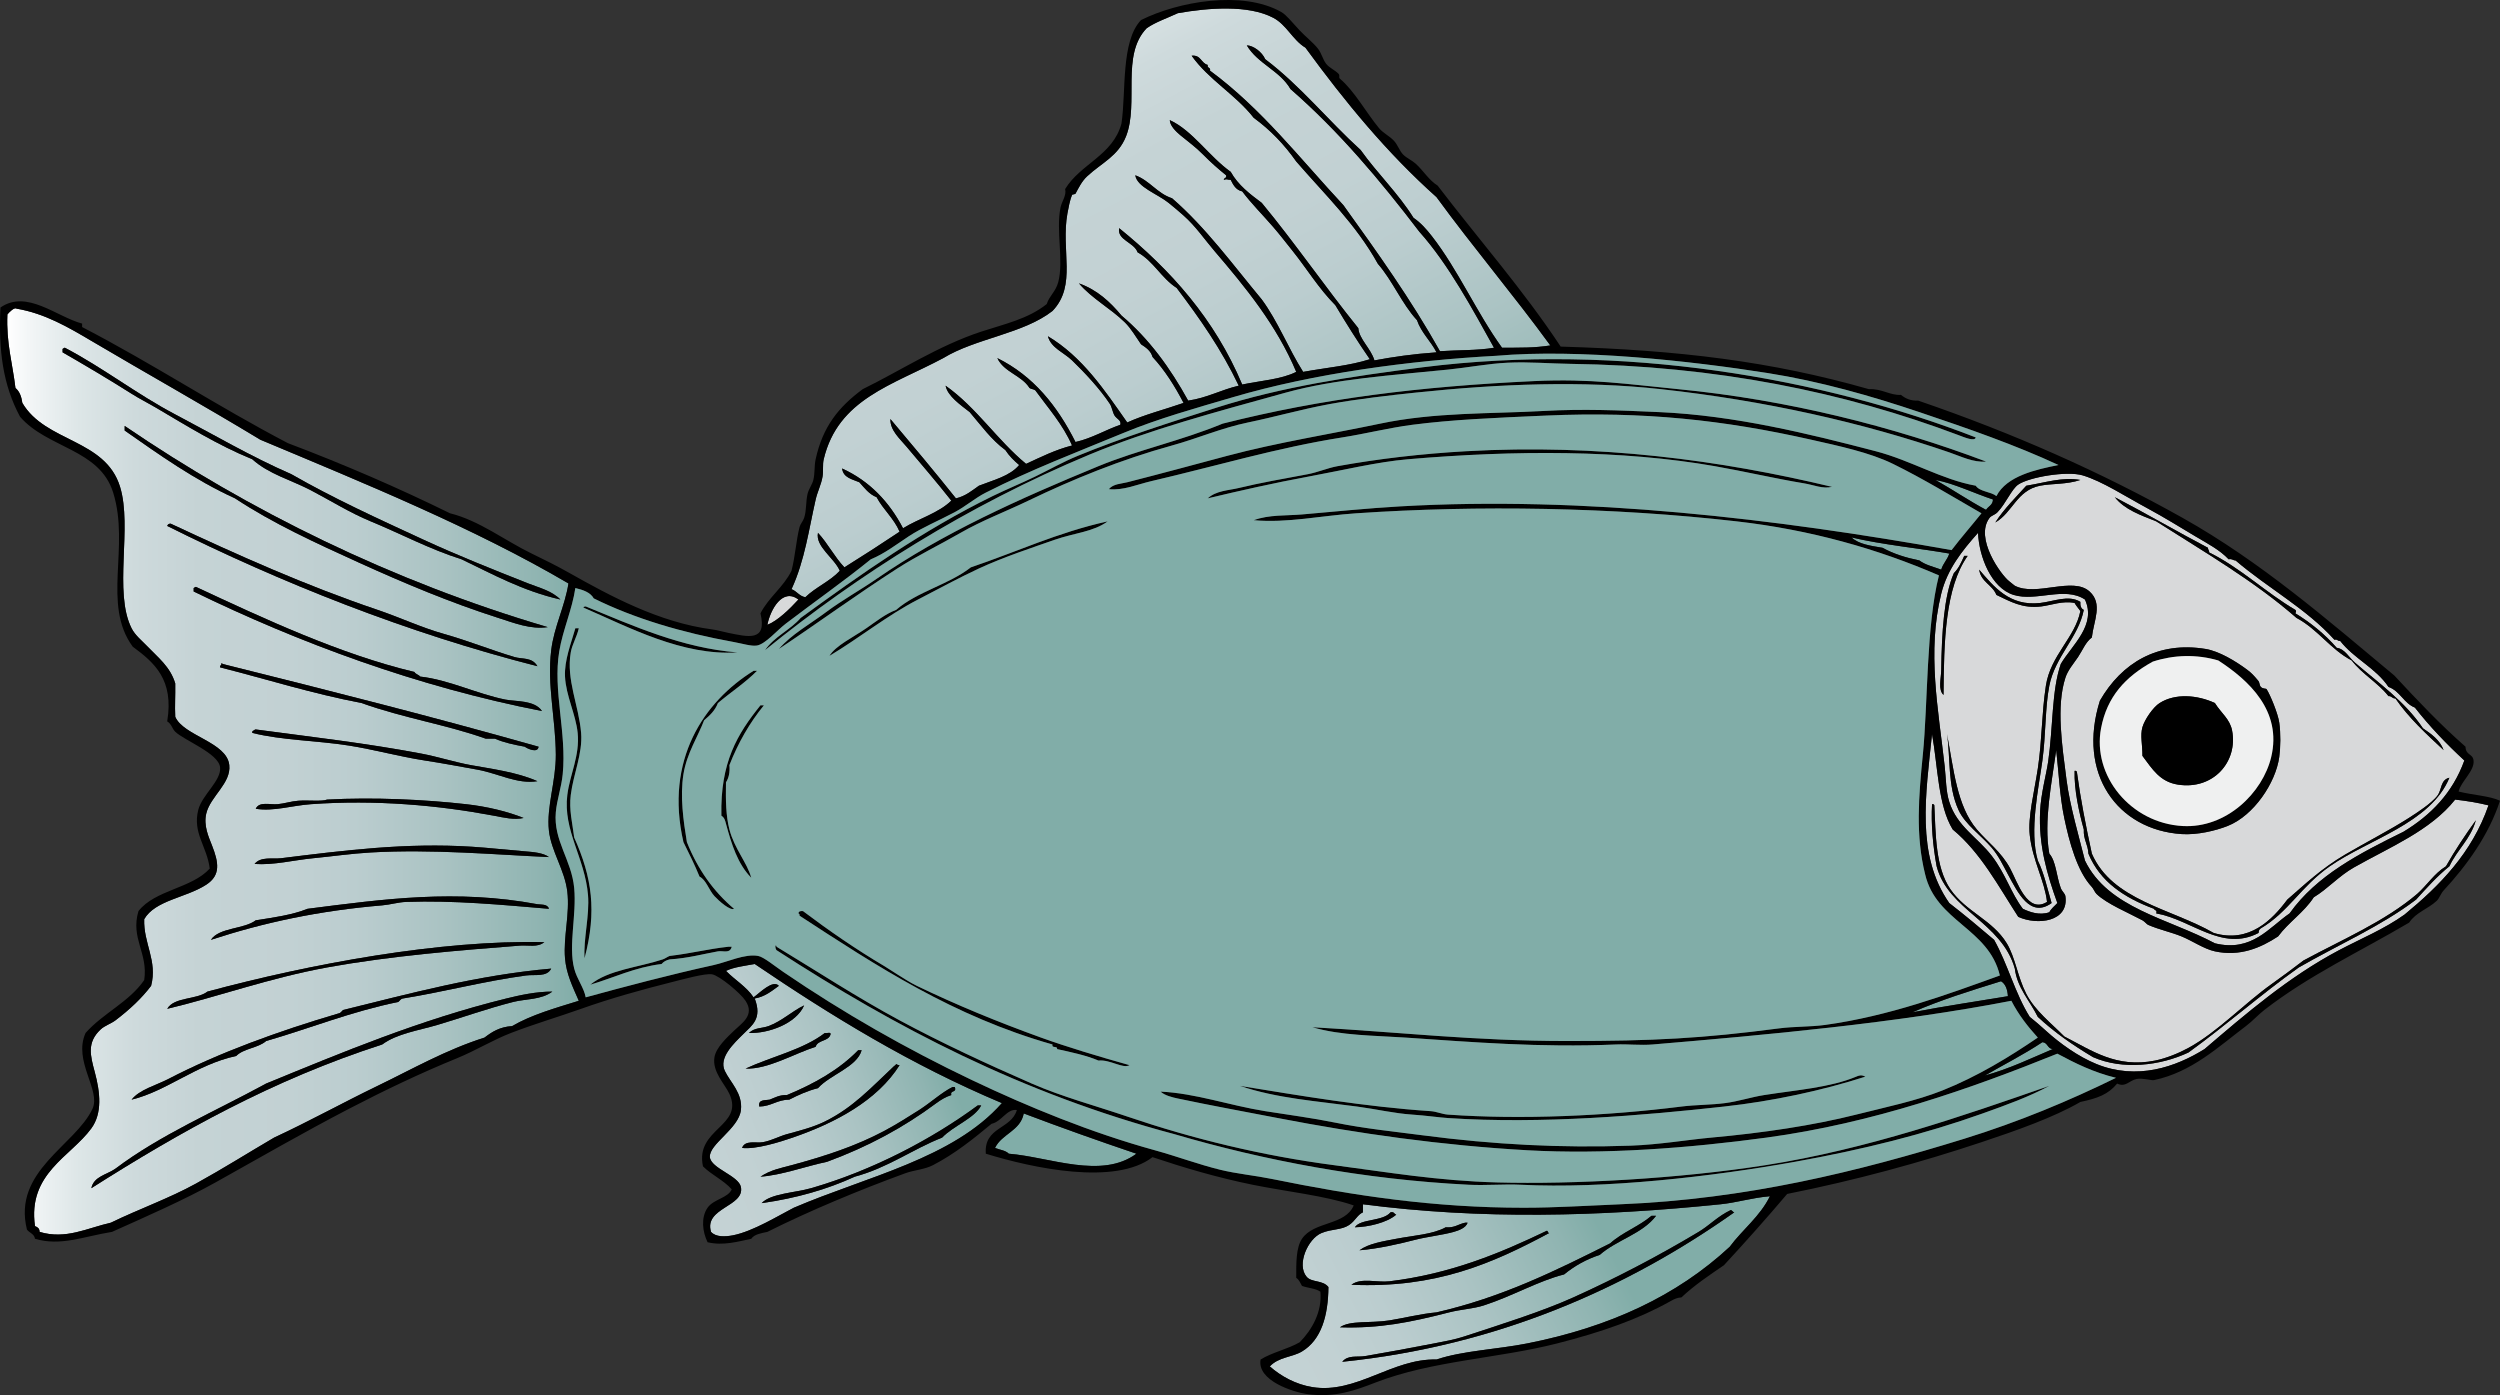 <?xml version="1.0" encoding="utf-8"?>
<!-- Generator: Adobe Illustrator 12.0.1, SVG Export Plug-In . SVG Version: 6.00 Build 51448)  -->
<!DOCTYPE svg PUBLIC "-//W3C//DTD SVG 1.1//EN" "http://www.w3.org/Graphics/SVG/1.1/DTD/svg11.dtd">
<svg  version="1.1" id="Layer_1" xmlns="http://www.w3.org/2000/svg" xmlns:xlink="http://www.w3.org/1999/xlink" width="521.865" height="291.226"
	 viewBox="0 0 521.865 291.226" overflow="visible" enable-background="new 0 0 521.865 291.226" xml:space="preserve">
<rect x="0" y="0" width="521.865" height="291.226" fill="#333333" stroke="none"/>
<g>
	<linearGradient id="XMLID_5_" gradientUnits="userSpaceOnUse" x1="192.973" y1="0.364" x2="262.65" y2="131.977">
		<stop  offset="0" style="stop-color:#FFFFFF"/>
		<stop  offset="0.037" style="stop-color:#F3F6F7"/>
		<stop  offset="0.126" style="stop-color:#DDE6E7"/>
		<stop  offset="0.223" style="stop-color:#CEDADC"/>
		<stop  offset="0.335" style="stop-color:#C5D3D5"/>
		<stop  offset="0.494" style="stop-color:#C2D1D3"/>
		<stop  offset="0.608" style="stop-color:#BBCDCF"/>
		<stop  offset="0.76" style="stop-color:#AAC3C3"/>
		<stop  offset="0.933" style="stop-color:#8FB4B1"/>
		<stop  offset="1" style="stop-color:#81ADA8"/>
	</linearGradient>
	<path fill-rule="evenodd" clip-rule="evenodd" fill="url(#XMLID_5_)" d="M323.625,72.11c-3.436,0.527-6.054,0.466-10.08,0.48
		c-5.309-7.328-9.144-16.223-14.64-23.28c-1.13-1.451-2.347-2.829-3.841-3.84c-3.235-5.164-7.548-9.252-11.04-14.16
		c-6.795-6.165-12.539-13.381-19.92-18.96c-0.659-1.502-2.478-2.85-3.84-2.88c2.253,3.827,6.895,5.265,9.12,9.12
		c10.087,8.794,18.716,19.044,26.88,29.76c6.196,6.925,11.188,16.331,15.601,24.24c-3.409,0.592-7.539,0.462-11.28,0.72
		c-6.065-10.815-13.099-20.661-20.16-30.48c-8.991-9.648-17.108-20.172-27.84-28.08c0.179-0.739-0.659-0.461-0.48-1.2
		c-1.41-0.35-1.385-2.135-3.36-1.92c3.59,5.05,9.169,8.111,12.96,12.96c3.473,2.527,6.404,5.596,8.88,9.12
		c5.934,6.866,12.483,13.116,17.04,21.36c3.091,3.549,4.979,8.301,8.16,11.76c0.925,2.674,2.87,4.33,4.08,6.72
		c-4.989,0.352-9.127,0.966-12.96,1.68c-0.734-2.481-3.206-4.454-3.36-6.72c-6.897-8.542-13.169-17.711-20.16-26.16
		c-2.472-1.848-4.933-3.708-6.48-6.48c-4.494-3.189-7.992-8.645-12.72-10.8c0.037,1.188,1.318,2.417,2.16,3.12
		c1.663,1.388,3.208,2.458,4.8,4.08c1.528,1.557,3.187,3.021,4.8,4.32c0.175,0.655-0.477,0.483-0.48,0.96
		c0.756-0.269,0.543-0.021,1.44,0c0.538,1.063,1.082,2.119,2.4,2.4c1.89,2.517,4.273,4.889,6.48,7.44
		c1.408,1.628,2.704,3.324,4.08,5.04c2.926,3.651,5.373,7.737,8.88,11.28c2.308,3.853,4.679,7.641,7.2,11.28
		c-4.278,1.36-8.844,1.718-13.921,2.64c-3.071-4.848-5.275-10.564-8.64-15.12c-6.033-7.246-11.61-14.95-18.72-21.12
		c-3.136-1.024-4.637-3.683-7.68-4.8c0.359,2.461,4.627,3.878,6.96,5.76c1.138,0.917,2.195,1.821,3.12,2.64
		c2.55,2.258,4.321,4.917,6.48,7.44c6.429,7.509,12.974,15.489,17.04,25.2c-3.074,1.566-7.449,1.831-11.28,2.64
		c-5.749-13.691-14.946-23.934-25.68-32.64c-0.48,2.482,3.124,2.954,3.84,5.04c3.343,1.857,4.987,5.413,8.16,7.44
		c4.799,6.321,9.376,12.864,12.96,20.4c-3.701,0.859-6.579,2.542-10.56,3.12c-3.751-6.809-8.187-12.933-13.92-17.76
		c-2.365-2.835-5.044-5.355-8.88-6.72c2.723,3.202,6.604,5.212,9.6,8.16c1.313,1.292,2.286,3.035,3.36,4.56
		c1.013,0.667,2.027,1.333,2.4,2.64c2.576,2.785,4.644,6.076,6.48,9.6c-3.912,1.369-8.137,2.423-11.76,4.08
		c-4.747-6.772-9.35-13.69-16.56-18c0.657,2.455,3.323,3.379,5.04,5.04c2.562,2.478,5.767,5.864,7.92,9.12
		c0.385,0.583,0.555,1.755,0.96,2.4c0.446,0.71,1.459,0.984,1.2,1.92c-3.204,1.116-5.851,2.789-9.36,3.6
		c-3.777-7.502-8.772-13.788-16.32-17.52c1.368,2.952,5.062,3.578,6.72,6.24c0.315,0.245,0.885,0.235,1.2,0.48
		c2.689,3.71,5.729,7.07,7.68,11.52c-3.559,0.921-6.529,2.431-9.6,3.84c-6.049-4.991-10.333-11.748-16.8-16.32
		c0.407,2.171,3.153,4.034,5.04,5.52c2.365,2.755,4.484,5.756,7.44,7.92c0.785,1.215,1.791,2.209,2.88,3.12
		c-1.923,2.317-5.356,3.124-8.4,4.32c-1.455,1.024-2.785,2.175-4.8,2.64c-4.47-5.609-9.073-11.087-13.68-16.56
		c-0.08,2.353,1.985,4.123,3.36,5.76c3.035,3.612,6.355,7.46,9.36,11.28c-2.676,2.604-6.821,3.74-10.08,5.76
		c-2.887-5.513-6.958-9.842-12.72-12.48c0.229,1.932,2.087,2.232,3.6,2.88c1.069,1.171,1.998,2.482,3.6,3.12
		c1.393,2.607,3.601,4.399,4.8,7.2c-3.789,2.531-7.628,5.012-11.52,7.44c-2.075-2.165-3.465-5.015-5.52-7.2
		c-0.573,2.849,3.389,5.225,4.56,7.92c-2.04,2.2-5.052,3.428-7.2,5.52c-1.284-0.236-1.767-1.273-2.88-1.68
		c2.777-5.991,3.646-12.643,5.04-18.72c0.377-1.643,1.168-3.139,1.44-4.8c0.199-1.218-0.022-2.495,0.24-3.6
		c2.991-12.6,14.355-15.452,24.96-21.12c6.75-4.13,16.695-5.064,22.8-9.84c5.128-5.368,1.705-12.59,3.12-20.4
		c0.201-1.107,0.548-2.886,0.96-3.84c0.035-0.08,0.659-0.127,0.72-0.24c0.629-1.168,1.302-2.571,2.4-3.6
		c3.034-2.845,6.504-4.189,8.16-8.4c2.709-6.889-1.112-16.977,4.32-22.56c1.899-1.301,4.305-2.095,6.48-3.12
		c6.356-1.118,14.692-1.789,19.92,0.96c2.808,1.477,4.064,4.659,6.72,6.24c8.24,11.279,17.04,22,27.36,31.2
		C307.561,51.693,315.938,61.556,323.625,72.11z"/>
	<linearGradient id="XMLID_6_" gradientUnits="userSpaceOnUse" x1="1.51" y1="161.032" x2="120.824" y2="161.032">
		<stop  offset="0" style="stop-color:#FFFFFF"/>
		<stop  offset="0.037" style="stop-color:#F3F6F7"/>
		<stop  offset="0.126" style="stop-color:#DDE6E7"/>
		<stop  offset="0.223" style="stop-color:#CEDADC"/>
		<stop  offset="0.335" style="stop-color:#C5D3D5"/>
		<stop  offset="0.494" style="stop-color:#C2D1D3"/>
		<stop  offset="0.608" style="stop-color:#BBCDCF"/>
		<stop  offset="0.76" style="stop-color:#AAC3C3"/>
		<stop  offset="0.933" style="stop-color:#8FB4B1"/>
		<stop  offset="1" style="stop-color:#81ADA8"/>
	</linearGradient>
	<path fill-rule="evenodd" clip-rule="evenodd" fill="url(#XMLID_6_)" d="M118.665,121.79c-0.726,4.707-3.01,9.059-3.6,13.92
		c-0.892,7.343,0.919,14.3,0.96,21.84c0.03,5.603-1.981,10.875-1.44,15.84c0.468,4.291,3.296,8.183,3.84,12.721
		c0.556,4.637-0.853,9.438-0.48,13.92c0.268,3.225,1.538,5.818,2.88,8.88c-4.883,1.517-9.883,2.917-13.92,5.28
		c-2.562,0.157-4.225,1.215-5.76,2.399c-8.073,2.56-15.12,6.6-22.32,10.08c-7.267,3.513-14.212,7.37-21.6,10.8
		c-5.399,3.158-10.734,6.526-16.32,9.601c-5.639,3.103-11.8,5.266-17.76,8.159c-4.982,1.125-9.395,3.575-14.88,1.921
		c-0.002-0.719-0.432-1.009-0.96-1.2c-1.561-10.998,7.415-14.457,11.76-20.4c2.326-3.181,1.858-7.536,0.72-11.76
		c-0.936-3.473-1.67-6.174,1.2-8.88c0.867-0.817,2.214-1.232,3.12-1.92c3.011-2.285,5.512-4.656,7.44-7.2
		c1.376-5.247-1.621-8.859-1.44-13.92c2.309-3.974,8.722-4.44,12.96-7.2c3.051-1.986,2.578-4.647,1.2-8.16
		c-0.71-1.811-1.814-4.183-1.2-6.72c0.866-3.577,5.208-6.292,4.8-10.08c-0.52-4.828-9.552-6.078-11.28-10.08
		c-0.113-2.411,0.043-4.176,0-6.96c-1.059-3.526-3.585-5.387-6-7.92c-0.962-1.01-2.394-2.151-3.12-3.6
		c-3.8-7.582,0.187-21.081-2.4-29.52c-3.078-10.04-15.572-9.28-20.4-17.52c-0.184-1.336-0.603-2.437-1.44-3.12
		c-0.597-5.083-1.948-9.412-1.68-15.36c0.402-0.488,1.467-1.559,1.92-1.2c5.891,0.998,10.794,3.881,15.6,6.72
		c11.626,6.867,23.704,13.632,35.28,20.64C76.496,101.079,98.844,110.171,118.665,121.79z M110.264,121.79
		c-7.531-2.974-14.786-5.869-21.84-9.12c-9.501-4.379-18.905-8.686-27.6-13.68c-8.488-3.698-16.31-8.317-24.24-12.48
		c-7.983-4.191-15.093-9.76-23.04-13.92c-0.241,0-0.286,0.194-0.48,0.24c0,0.24,0,0.48,0,0.72c4.894,2.812,9.833,5.752,14.4,8.64
		c1.717,1.086,3.405,1.916,5.04,2.88c6.479,3.821,12.918,7.839,20.16,10.8c3.443,3.11,8.137,4.332,12.24,6.48
		c4.145,2.169,8.172,4.705,12.48,6.48c6.291,2.591,12.31,5.82,18.96,7.92c6.548,3.132,12.758,6.602,20.64,8.4
		C115.207,123.323,112.519,122.68,110.264,121.79z M26.024,89.87c7.301,5.099,14.525,10.274,23.04,14.16
		c7.87,5.211,16.854,9.319,25.92,13.44c9.197,4.18,19.043,8.334,29.04,11.52c3.233,1.03,6.755,2.459,10.32,1.92
		c-32.495-9.556-62.471-24.371-88.32-42C26.024,89.23,26.024,89.55,26.024,89.87z M107.384,137.15
		c-4.909-1.463-9.705-3.412-14.64-4.8c-4.841-1.362-9.243-3.458-13.92-5.04c-15.023-5.08-29.324-11.513-43.2-18
		c-0.413-0.013-0.615,0.185-0.72,0.48c23.73,11.849,50.045,22.348,77.28,29.28C111.071,137.136,109.047,137.646,107.384,137.15z
		 M105.464,146.03c-5.989-1.209-11.73-4.125-17.76-4.8c-0.308-0.412-0.958-0.482-1.2-0.96c-15.535-3.709-31.396-11.131-45.6-17.76
		c-0.241,0-0.286,0.195-0.48,0.24c0,0.24,0,0.48,0,0.72c21.892,10.674,46.681,19.882,72.72,24.959
		C111.581,146.104,107.651,146.472,105.464,146.03z M46.424,138.59c-0.013-0.252-0.308-0.188-0.24,0.24
		c-0.187,0.053-0.279,0.201-0.24,0.48c9.827,2.493,19.171,5.469,29.52,7.44c8.772,3.153,17.789,4.529,25.92,7.44
		c0.64,0,1.28,0,1.92,0c1.827,0.812,4.01,1.27,6.24,1.68c0.497,0.403,2.748,1.44,2.88,0
		C90.166,149.584,69.721,144.405,46.424,138.59z M98.264,159.71c-3.371-0.614-6.82-1.74-10.32-2.4
		c-11.705-2.208-22.299-3.392-34.56-5.04c-0.241,0-0.286,0.195-0.48,0.24c-0.187,0.053-0.279,0.201-0.24,0.48
		c6.187,1.553,13.375,1.574,20.16,2.64c5.197,0.816,10.458,2.291,15.84,3.12c3.798,0.585,7.209,1.229,11.04,1.92
		c4.202,0.758,8.329,3.09,12.48,2.4C107.897,161.174,102.678,160.514,98.264,159.71z M97.304,167.87
		c-8.715-0.976-19.291-1.491-29.04-0.96c-0.98,0.426-3.915,0.088-6,0.24c-1.476,0.107-2.914,0.601-4.32,0.72
		c-1.646,0.139-3.835-0.617-4.56,0.96c3.73,0.595,7.482-0.671,11.52-0.96c13.483-0.966,26.639,0.22,38.16,2.399
		c2.113,0.4,4.272,0.937,6.24,0.48C106.007,169.414,101.728,168.365,97.304,167.87z M109.544,177.71
		c-3.762-0.3-7.448-0.731-11.04-0.96c-13.764-0.878-26.598,0.759-39.84,2.4c-1.742,0.216-4.246-0.407-5.52,1.199
		c4.025,0.278,8.052-0.792,12.24-1.199c3.903-0.381,7.948-0.969,12-1.2c12.959-0.742,26.022,0.469,37.2,0.96
		C113.436,178.01,111.187,177.841,109.544,177.71z M112.185,188.75c-16.984-3.167-31.939-1.099-48,0.96
		c-3.131,1.27-6.992,1.808-10.8,2.4c-2.426,1.876-7.645,1.47-9.36,4.08c11.022-3.613,22.591-6.094,35.76-7.2
		c1.721-0.145,3.268-0.655,5.04-0.721c9.818-0.358,20.039,0.616,29.76,1.44C114.319,188.646,112.827,188.87,112.185,188.75z
		 M43.304,206.99c-2.252,1.747-6.93,1.07-8.4,3.6c10.366-2.467,21.435-6.468,33.36-8.64c13.277-2.419,27.556-3.568,40.32-4.561
		c1.64-0.127,3.634,0.448,5.04-0.72C91.923,196.161,64.875,201.181,43.304,206.99z M71.625,210.83
		c-0.321,0.239-0.471,0.648-0.96,0.72c-12.531,3.69-24.927,8.185-35.52,13.68c-2.632,1.366-5.989,2.188-7.68,4.32
		c3.702-0.899,7.071-2.736,10.56-4.56c3.442-1.799,7.084-3.664,11.28-4.561c1.541-1.579,4.588-1.652,6.24-3.12
		c9.249-2.671,17.704-6.136,27.6-8.159c0.321-0.239,0.471-0.649,0.96-0.721c8.717-1.418,17.01-3.629,25.68-4.8
		c1.919-0.259,4.353,0.386,5.28-1.439C99.609,203.56,85.991,207.301,71.625,210.83z M105.705,208.43
		c-18.046,4.442-34.471,11.323-50.16,17.761c-10.604,5.795-22.096,10.703-31.44,17.76c-1.773,1.267-4.503,1.577-5.04,4.08
		c18.491-11.749,37.858-22.622,60.72-30c3.119-2.29,7.469-2.884,11.52-4.08c5.211-1.539,10.298-3.393,15.84-4.8
		c2.594-0.659,5.862-0.422,8.16-2.16C111.98,206.977,108.543,207.731,105.705,208.43z"/>
	<path fill-rule="evenodd" clip-rule="evenodd" d="M116.984,125.15c-7.882-1.798-14.092-5.268-20.64-8.4
		c-6.65-2.1-12.669-5.329-18.96-7.92c-4.308-1.775-8.335-4.311-12.48-6.48c-4.103-2.148-8.797-3.37-12.24-6.48
		c-7.242-2.961-13.682-6.979-20.16-10.8c-1.635-0.964-3.323-1.794-5.04-2.88c-4.567-2.888-9.506-5.829-14.4-8.64
		c0-0.24,0-0.48,0-0.72c0.194-0.046,0.239-0.241,0.48-0.24c7.947,4.16,15.057,9.729,23.04,13.92
		c7.93,4.163,15.752,8.782,24.24,12.48c8.695,4.994,18.099,9.3,27.6,13.68c7.054,3.251,14.309,6.146,21.84,9.12
		C112.519,122.68,115.207,123.323,116.984,125.15z"/>
	<path fill-rule="evenodd" clip-rule="evenodd" d="M412.424,91.31c-0.177,0.912-2.31,0.007-3.6-0.48
		c-23.858-9.007-50.586-14.469-81.12-14.88c-4.124-0.056-8.454-0.448-12.96-0.24c-4.057,0.188-8.322,1.017-12.48,1.44
		c-11.543,1.176-23.516,1.94-33.84,4.8c-14.509,4.019-28.417,7.713-41.04,12.96c-25.403,10.596-48.259,25.021-67.68,40.8
		c1.901-2.818,5.249-4.191,7.44-6.72c12.465-9.071,25.554-18.344,40.08-25.44c2.862-1.398,5.915-2.638,8.88-4.08
		c2.965-1.442,5.788-3.052,8.88-4.32c9.257-3.795,19.05-6.908,29.04-10.08c13.561-4.305,27.743-6.474,42.959-8.4
		C338.494,71.416,380.678,78.964,412.424,91.31z"/>
	<path fill-rule="evenodd" clip-rule="evenodd" d="M414.584,96.35c-2.654,0.23-5.216-1.072-7.681-1.92
		c-17.999-6.194-38.375-10.8-60.239-13.2c-16.167-1.775-33.521-1.135-51.12,0.72c-5.224,0.551-12.223,1.337-18,2.4
		c-5.835,1.074-11.371,2.669-17.04,3.84c-5.467,1.128-10.529,3.338-15.84,4.8c-10.62,2.924-20.675,7.026-30,11.52
		c-4.821,2.324-9.63,4.113-14.16,6.72c-4.4,2.533-9.009,4.745-13.2,7.44c-8.603,5.532-16.615,11.401-24.72,16.8
		c2.654-3.073,6.45-5.142,9.84-7.68c3.347-2.506,7.086-4.559,10.56-6.96c13.705-9.475,29.751-16.705,46.32-23.52
		c8.344-3.432,17.308-5.303,25.92-8.88c20.844-5.264,41.098-7.749,65.04-8.88c11.839-0.559,19.635,0.672,30,1.68
		C373.209,83.461,395.263,89.052,414.584,96.35z"/>
	<path fill-rule="evenodd" clip-rule="evenodd" d="M26.024,88.91c25.849,17.629,55.825,32.444,88.32,42
		c-3.564,0.54-7.086-0.89-10.32-1.92c-9.997-3.186-19.843-7.34-29.04-11.52c-9.066-4.122-18.05-8.229-25.92-13.44
		c-8.515-3.885-15.739-9.061-23.04-14.16C26.024,89.55,26.024,89.23,26.024,88.91z"/>
	<path fill-rule="evenodd" clip-rule="evenodd" d="M382.424,101.63c-1.949,0.463-3.818-0.397-5.76-0.72
		c-6.398-1.062-12.348-2.481-18.721-3.6c-19.39-3.404-41.828-3.358-64.079-1.44c-6.43,0.554-13.704,2.327-20.641,3.6
		c-7.17,1.316-14.442,2.973-21.12,4.56c1.761-1.622,4.375-1.649,6.48-2.16c4.568-1.108,9.179-1.897,14.399-2.88
		c2.084-0.393,4.128-1.298,6.24-1.68c8.523-1.54,17.532-2.595,26.88-3.12C333.741,92.637,359.032,96.022,382.424,101.63z"/>
	<path fill-rule="evenodd" clip-rule="evenodd" fill="#D8D9DA" d="M514.424,158.75c-2.438,6.762-6.985,11.414-12.72,14.88
		c-9.11,4.49-18.121,9.079-23.761,17.04c-4.314,2.956-7.897,8.133-15.6,6.24c-9.636-5.164-22.308-7.293-27.12-17.28
		c-1.191-4.782-3.146-11.425-3.84-16.8c-0.938-7.256-2.183-15.351-0.24-21.36c0.514-1.587,1.711-2.941,2.641-4.32
		c0.949-1.408,1.562-3.106,2.88-4.08c0.389-3.524,2.351-7.039-0.48-9.6c-3.51-3.175-11.108,1.123-15.6-1.2
		c-0.165-0.085-0.649-0.538-1.2-0.96c-1.633-1.252-7.263-8.961-4.08-13.2c0.392-0.521,1.087-0.581,1.68-1.2
		c1.722-1.797,2.942-4.826,4.32-5.76c2.281-1.546,10.137-2.902,13.44-1.92c4.081,1.214,8.948,4.413,13.68,6.96
		c3.369,1.813,6.494,3.767,9.84,5.76c2.546,1.517,5.038,2.788,6.96,4.8c0.733-0.173,0.875,0.245,1.44,0.24
		c6.674,5.726,14.76,10.04,20.64,16.56c0.679-0.198,0.622,0.338,1.2,0.24c2.868,3.691,7.457,5.663,10.08,9.6
		c2.426,0.854,3.17,3.39,5.52,4.32C507.226,151.708,510.721,155.333,514.424,158.75z M422.984,101.39
		c-2.238,2.48-4.628,4.812-6.479,7.68c3.631-2.074,4.468-6.719,9.36-7.68c2.448-0.481,5.509-0.229,8.399-1.2
		C430.494,99.533,427.123,100.717,422.984,101.39z M450.104,108.83c10.067,6.413,20.493,12.467,29.28,20.16
		c4.446,2.353,7.061,6.54,11.52,8.88c2.186,2.854,5.458,4.622,7.681,7.44c0.702-0.062,0.737,0.542,1.439,0.48
		c2.837,4.123,6.477,7.443,10.08,10.8c-0.812-2.147-2.562-3.357-4.319-4.56c-3.735-5.564-9.209-9.418-14.16-13.68
		c-1.334-1.148-2.151-2.9-3.84-3.12c-2.461-2.82-5.366-5.194-8.641-7.2c0.094-0.342,0.288-0.405,0-0.72
		c-6.298-3.702-11.314-8.685-18-12c0.054-0.454-0.271-0.53-0.24-0.96c-6.561-3.438-12.861-7.138-19.439-10.56
		C443.461,106.353,446.837,107.537,450.104,108.83z M455.384,174.11c3.279,0.22,7.104-0.696,9.6-1.681
		c5.493-2.165,10.053-9.014,10.801-14.399c0.275-1.989,0.322-4.945,0-7.2c-0.268-1.872-1.871-5.768-2.641-6.96
		c-0.129-0.2-0.746-0.006-1.2-0.48c-0.295-0.308-0.275-0.954-0.479-1.2c-0.973-1.176-1.481-1.715-2.4-2.4
		c-2.399-1.788-5.834-3.857-8.64-4.32c-10.004-1.649-17.535,2.909-22.08,10.8C433.532,161.534,442.009,173.211,455.384,174.11z
		 M434.984,173.15c-0.11,2.11,0.884,3.116,0.96,5.04c2.46,5.94,7.562,9.238,13.681,11.52c0.103,0.377,0.755,0.205,0.479,0.96
		c7.362,1.281,13.702,8.087,21.36,4.08c0.033-0.447,0.158-0.802,0.479-0.96c5.74-3.392,8.392-8.777,14.4-12.96
		c8.115-5.649,21.067-8.993,24.96-18.48c-1.826,0.396-1.621,2.479-2.4,3.601c-0.629,0.907-1.943,1.954-2.88,2.64
		c-4.009,2.937-9.057,5.594-13.199,7.92c-1.139,0.64-2.229,1.251-3.36,1.92c-4.863,2.876-8.131,5.994-12,9.36
		c-3.147,4.231-7.984,9.181-15.36,6.96c-8.896-5.104-21.213-6.786-25.439-16.56c-1.304-6.071-2.327-11.223-3.12-17.04
		c-0.053-0.188-0.201-0.279-0.48-0.24C432.942,164.803,433.987,169.579,434.984,173.15z"/>
	<path fill-rule="evenodd" clip-rule="evenodd" fill="#81ADA8" d="M404.024,100.19c3.735,0.666,8.089,2.791,12,4.08
		c-0.022,1.177-0.993,1.406-1.439,2.16C410.933,104.481,407.613,102.202,404.024,100.19z"/>
	<path fill-rule="evenodd" clip-rule="evenodd" d="M434.264,100.19c-2.891,0.972-5.951,0.719-8.399,1.2
		c-4.893,0.96-5.729,5.605-9.36,7.68c1.852-2.868,4.241-5.199,6.479-7.68C427.123,100.717,430.494,99.533,434.264,100.19z"/>
	<path fill-rule="evenodd" clip-rule="evenodd" d="M231.224,108.83c-2.991,2.2-6.938,2.409-11.04,3.84
		c-4.683,1.634-10.731,3.634-15.84,6c-4.051,1.876-8.374,4.235-12.72,6.48c-6.486,3.35-12.19,7.998-18.48,11.76
		c1.259-2.113,4.837-3.808,7.68-5.76c2.036-1.397,3.987-2.991,6.24-3.84c4.36-3.8,11.029-5.291,15.6-8.88
		C212.174,115.22,220.809,111.134,231.224,108.83z"/>
	<path fill-rule="evenodd" clip-rule="evenodd" d="M112.185,139.07c-27.235-6.932-53.55-17.431-77.28-29.28
		c0.105-0.295,0.307-0.493,0.72-0.48c13.876,6.487,28.176,12.92,43.2,18c4.678,1.582,9.08,3.678,13.92,5.04
		c4.935,1.388,9.731,3.337,14.64,4.8C109.047,137.646,111.071,137.136,112.185,139.07z"/>
	<path fill-rule="evenodd" clip-rule="evenodd" fill="#D8D9DA" d="M412.904,111.23c0.211,4.993,2.773,11.529,7.44,12.96
		c4.729,1.45,10.651-1.847,14.88,0.96c2.446,5.338-2.673,9.456-5.04,13.44c-1.931,5.596-1.597,13.224-2.64,20.4
		c-0.389,2.67-1.5,6.611-1.68,10.319c-0.345,7.092,1.443,13.236,3.6,19.2c-0.567,0.633-1.275,1.125-1.68,1.92
		c-2.076,0.722-4.106-0.048-5.521-0.72c-2.47-3.238-3.61-7.32-6.479-11.04c-3.002-3.89-7.263-6.162-8.881-11.28
		c-0.713-2.258-0.665-4.787-0.959-7.439c-1.334-12.009-3.711-23.849-0.721-36C406.485,118.829,409.585,114.953,412.904,111.23z
		 M407.865,119.63c-2.091,4.731-2.531,12.547-2.641,20.16c-0.027,1.898-0.703,4.17,0.48,5.28c0.078-11.282,0.335-22.385,5.04-29.04
		c-0.24,0-0.48,0-0.721,0C409.435,117.361,408.841,118.688,407.865,119.63z M416.745,124.19c2.84,1.329,5.359,2.889,9.359,2.4
		c2.106-0.257,4.5-1.235,6.96-0.72c0.338,0.622,0.812,1.108,1.2,1.68c-1.068,5.526-6.229,9.222-7.2,15.6
		c-0.914,6.008-0.773,11.268-1.68,17.28c-0.745,4.943-2.106,10.099-1.68,13.92c0.596,5.341,3.099,9.461,3.6,13.92
		c-4.12,2.579-6.195-4.206-7.68-6.96c-1.908-3.539-4.626-5.422-6.96-8.159c-4.196-4.922-4.827-12.584-6.24-19.921
		c0.743,4.748,0.084,10.8,2.4,15.841c1.414,3.077,4.724,5.286,6.96,7.92c1.442,1.698,2.355,3.665,3.359,5.52
		c2.062,3.807,4.646,9.215,9.12,6c-0.888-3.032-1.585-6.255-2.88-8.88c-1.811-6.192,0.183-15.161,0.96-20.88
		c0.729-5.363,0.558-11.082,1.44-15.6c1.193-6.112,6.1-10.122,7.199-15.84c-0.558-0.242-0.773-0.826-0.72-1.68
		c-2.492-1.509-5.507-0.088-8.399,0.24c-6.404,0.728-9.666-3.423-12.721-6.96C413.516,121.498,415.908,122.067,416.745,124.19z"/>
	<path fill-rule="evenodd" clip-rule="evenodd" fill="#81ADA8" d="M386.504,112.19c6.326,1.501,14.407,2.301,20.399,3.36
		c-0.389,1.292-1.307,2.054-1.68,3.36c-1.57-0.589-3.341-0.979-4.56-1.92c-2.861-0.579-5.474-1.407-7.681-2.64
		C390.515,113.938,387.98,113.595,386.504,112.19z"/>
	<path fill-rule="evenodd" clip-rule="evenodd" d="M410.024,116.03c0.24,0,0.48,0,0.721,0c-4.705,6.655-4.962,17.758-5.04,29.04
		c-1.184-1.109-0.508-3.381-0.48-5.28c0.109-7.613,0.55-15.429,2.641-20.16C408.841,118.688,409.435,117.361,410.024,116.03z"/>
	<path fill-rule="evenodd" clip-rule="evenodd" d="M413.144,118.91c3.055,3.537,6.316,7.688,12.721,6.96
		c2.893-0.329,5.907-1.75,8.399-0.24c-0.054,0.854,0.162,1.438,0.72,1.68c-1.1,5.718-6.006,9.728-7.199,15.84
		c-0.883,4.518-0.711,10.237-1.44,15.6c-0.777,5.719-2.771,14.688-0.96,20.88c1.295,2.625,1.992,5.848,2.88,8.88
		c-4.474,3.215-7.059-2.193-9.12-6c-1.004-1.854-1.917-3.821-3.359-5.52c-2.236-2.634-5.546-4.843-6.96-7.92
		c-2.316-5.041-1.657-11.093-2.4-15.841c1.413,7.337,2.044,14.999,6.24,19.921c2.334,2.737,5.052,4.62,6.96,8.159
		c1.484,2.754,3.56,9.539,7.68,6.96c-0.501-4.459-3.004-8.579-3.6-13.92c-0.427-3.821,0.935-8.977,1.68-13.92
		c0.906-6.012,0.766-11.271,1.68-17.28c0.971-6.378,6.132-10.074,7.2-15.6c-0.388-0.572-0.862-1.058-1.2-1.68
		c-2.46-0.516-4.854,0.462-6.96,0.72c-4,0.489-6.52-1.071-9.359-2.4C415.908,122.067,413.516,121.498,413.144,118.91z"/>
	<path fill-rule="evenodd" clip-rule="evenodd" d="M113.145,148.43c-26.04-5.078-50.829-14.285-72.72-24.959c0-0.24,0-0.48,0-0.72
		c0.194-0.045,0.239-0.241,0.48-0.24c14.205,6.629,30.065,14.051,45.6,17.76c0.242,0.478,0.892,0.548,1.2,0.96
		c6.029,0.675,11.771,3.59,17.76,4.8C107.651,146.472,111.581,146.104,113.145,148.43z"/>
	<path fill-rule="evenodd" clip-rule="evenodd" fill="#D8D9DA" d="M166.665,125.15c-1.804,1.968-4.334,4.451-6.48,5.28
		C160.802,127.261,163.351,122.636,166.665,125.15z"/>
	<path fill-rule="evenodd" clip-rule="evenodd" d="M121.784,126.83c0.007-0.233,0.294-0.187,0.48-0.24
		c9.846,4.026,20.119,8.69,31.68,9.6C142.42,136.923,131.369,130.976,121.784,126.83z"/>
	<path fill-rule="evenodd" clip-rule="evenodd" d="M120.104,131.15c0.24,0,0.48,0,0.72,0c-0.45,1.922-1.382,3.328-1.68,5.04
		c-0.989,5.681,1.688,11.059,2.16,16.8c0.353,4.289-1.615,8.55-2.16,12.96c-0.388,3.141,0.333,5.8,0.72,8.88
		c3.719,8.294,4.762,15.392,2.16,25.2c-0.265-4.035,1.078-8.912,0.72-13.2c-0.644-7.715-5.245-13.474-4.32-20.88
		c0.544-4.358,2.637-8.206,2.16-12.96c-0.389-3.869-2.447-7.741-2.64-11.76C117.782,137.863,119.185,134.357,120.104,131.15z"/>
	<path fill-rule="evenodd" clip-rule="evenodd" d="M438.344,146.27c4.545-7.891,12.076-12.45,22.08-10.8
		c2.806,0.463,6.24,2.533,8.64,4.32c0.919,0.685,1.428,1.224,2.4,2.4c0.204,0.247,0.185,0.892,0.479,1.2
		c0.454,0.474,1.071,0.28,1.2,0.48c0.77,1.192,2.373,5.088,2.641,6.96c0.322,2.255,0.275,5.211,0,7.2
		c-0.748,5.386-5.308,12.234-10.801,14.399c-2.496,0.984-6.32,1.9-9.6,1.681C442.009,173.211,433.532,161.534,438.344,146.27z
		 M449.384,138.11c-5.701,3.152-9.548,7.291-10.8,13.92c-1.866,9.877,6.167,19.8,17.04,20.399
		c9.134,0.505,16.692-6.934,18.479-14.399c2.312-9.661-4.729-16.053-11.04-20.16C458.487,136.531,453.773,136.681,449.384,138.11z"
		/>
	<path fill-rule="evenodd" clip-rule="evenodd" fill="#EFF0F0" d="M463.064,137.87c6.312,4.107,13.353,10.499,11.04,20.16
		c-1.787,7.466-9.346,14.904-18.479,14.399c-10.873-0.6-18.906-10.522-17.04-20.399c1.252-6.629,5.099-10.769,10.8-13.92
		C453.773,136.681,458.487,136.531,463.064,137.87z M450.825,146.75c-1.382,0.871-3.143,3.457-3.601,5.04
		c-0.497,1.719,0.015,3.703,0,6c2.074,2.756,3.64,5.413,7.44,6c7.361,1.136,12.52-4.797,11.279-11.28
		c-0.46-2.41-2.214-3.557-3.6-5.76C458.647,145.05,454.081,144.697,450.825,146.75z"/>
	<path fill-rule="evenodd" clip-rule="evenodd" d="M112.424,155.87c-0.132,1.44-2.383,0.403-2.88,0
		c-2.23-0.41-4.414-0.867-6.24-1.68c-0.64,0-1.28,0-1.92,0c-8.131-2.911-17.147-4.287-25.92-7.44
		c-10.349-1.971-19.693-4.947-29.52-7.44c-0.039-0.279,0.053-0.427,0.24-0.48c-0.068-0.429,0.227-0.493,0.24-0.24
		C69.721,144.405,90.166,149.584,112.424,155.87z"/>
	<path fill-rule="evenodd" clip-rule="evenodd" d="M158.024,140.03c-2.463,2.497-5.469,4.451-8.16,6.72
		c-0.591,1.568-1.708,2.611-2.88,3.6c-1.262,3.35-3.622,6.89-4.32,11.28c-0.735,4.625-0.012,9.742,0.72,14.16
		c2.256,5.664,5.549,10.291,9.84,13.92c-0.811,0.415-3.072-1.555-4.08-2.64c-1.179-1.27-1.727-3.403-3.12-4.08
		c-1.018-2.503-2.199-4.842-3.36-7.2c-3.952-17.186,4.271-29.327,14.64-35.76C157.544,140.03,157.785,140.03,158.024,140.03z"/>
	<path fill-rule="evenodd" clip-rule="evenodd" d="M462.344,146.75c1.386,2.203,3.14,3.35,3.6,5.76
		c1.24,6.483-3.918,12.416-11.279,11.28c-3.801-0.587-5.366-3.244-7.44-6c0.015-2.297-0.497-4.281,0-6
		c0.458-1.583,2.219-4.169,3.601-5.04C454.081,144.697,458.647,145.05,462.344,146.75z"/>
	<path fill-rule="evenodd" clip-rule="evenodd" d="M159.464,147.23c-2.953,3.607-5.352,7.768-7.2,12.48
		c0.133,1.573-0.159,2.721-0.72,3.6c-0.069,3.81-0.013,7.026,0.72,9.841c1.059,4.064,3.662,6.841,4.56,10.079
		c-2.831-2.861-4.113-6.979-5.28-11.279c-0.17-0.626-0.281-1.243-0.96-1.681c-0.245-11.177,3.354-17.067,8.16-23.04
		C158.984,147.23,159.225,147.23,159.464,147.23z"/>
	<path fill-rule="evenodd" clip-rule="evenodd" d="M112.185,163.07c-4.151,0.689-8.278-1.643-12.48-2.4
		c-3.831-0.69-7.242-1.335-11.04-1.92c-5.383-0.829-10.644-2.304-15.84-3.12c-6.785-1.065-13.973-1.087-20.16-2.64
		c-0.039-0.279,0.053-0.428,0.24-0.48c0.194-0.045,0.239-0.24,0.48-0.24c12.261,1.648,22.855,2.832,34.56,5.04
		c3.5,0.66,6.949,1.786,10.32,2.4C102.678,160.514,107.897,161.174,112.185,163.07z"/>
	<path fill-rule="evenodd" clip-rule="evenodd" fill="#D8D9DA" d="M403.304,153.229c1.228,6.854,1.246,14.914,4.32,19.921
		c5.824,4.815,9.498,11.782,13.68,18.239c4.025,1.827,10.6,1.035,9.84-4.319c-0.077-0.546-0.699-0.982-0.96-1.681
		c-0.921-2.469-0.98-5.597-2.399-7.199c-1.196-6.784,0.521-14.818,1.439-21.601c0.538,4.79,0.729,9.597,1.68,14.16
		c1.031,4.944,2.693,11.152,5.761,14.4c0.339,0.358,0.623,1.109,0.96,1.439c2.102,2.062,6.686,3.957,9.6,5.521
		c0.455,0.244,0.909,0.834,1.2,0.96c2.344,1.008,4.852,1.534,6.96,2.399c2.271,0.933,4.687,2.625,6.96,3.12
		c5.229,1.139,9.574-0.729,13.2-3.12c2.212-2.987,5.396-5.003,7.439-8.16c2.967-1.794,5.219-4.438,8.4-6.239
		c7.476-4.235,15.976-7.677,21.12-14.16c2.443,0.276,4.783,0.656,6.96,1.2c-3.467,9.973-10.155,16.725-17.521,22.8
		c-4.281,3.06-9.064,5.003-13.68,7.439c-10.488,5.539-19.45,13.269-28.08,20.641c-6.02,3.753-14.096,6.562-22.56,3.12
		c-3.792-1.542-7.687-4.337-10.561-6.96c-1.281-1.17-2.023-1.801-3.359-2.881c-3.039-4.801-4.613-11.066-7.44-16.079
		c-3.062-2.617-6.161-5.199-9.36-7.681C399.905,178.497,402.012,165.805,403.304,153.229z M404.264,180.83
		c2.427,9.261,13.587,11.63,16.32,21.36c0.494,3.999,3.094,6.65,4.8,10.079c3.431,3.21,7.358,5.922,11.52,8.4
		c6.211,2.726,13.986,1.814,19.921-0.96c7.893-5.707,15.095-12.105,23.04-17.76c8.174-4.706,17.155-8.604,24.479-14.16
		c2.213-2.428,4.396-4.885,6.96-6.96c1.594-3.447,4.417-5.663,5.521-9.601c-2.213,3.068-4.332,6.229-6.24,9.601
		c-2.431,1.489-3.919,3.921-6,5.76c-6.776,5.783-15.607,9.513-23.76,13.92c-2.289,1.733-4.262,3.234-6.48,4.8
		c-5.855,4.134-11.394,10.104-17.52,13.44c-2.073,1.129-4.675,2.18-6.96,2.64c-8.071,1.627-13.22-2.098-18.961-5.04
		c-2.814-2.858-6.087-5.336-7.92-8.88c-1.812-3.505-2.305-7.655-4.08-10.56c-3.008-4.922-8.516-6.549-11.76-11.28
		c-3.149-4.594-3.063-11.564-3.359-17.52c-0.053-0.188-0.201-0.279-0.48-0.24C403.076,171.99,403.484,176.586,404.264,180.83z"/>
	<path fill-rule="evenodd" clip-rule="evenodd" d="M433.064,160.91c0.279-0.039,0.428,0.053,0.48,0.24
		c0.793,5.817,1.816,10.969,3.12,17.04c4.227,9.773,16.544,11.456,25.439,16.56c7.376,2.221,12.213-2.729,15.36-6.96
		c3.869-3.366,7.137-6.484,12-9.36c1.132-0.669,2.222-1.28,3.36-1.92c4.143-2.326,9.19-4.983,13.199-7.92
		c0.937-0.686,2.251-1.732,2.88-2.64c0.779-1.121,0.574-3.204,2.4-3.601c-3.893,9.487-16.845,12.831-24.96,18.48
		c-6.009,4.183-8.66,9.568-14.4,12.96c-0.321,0.158-0.446,0.513-0.479,0.96c-7.658,4.007-13.998-2.799-21.36-4.08
		c0.275-0.755-0.377-0.583-0.479-0.96c-6.119-2.281-11.221-5.579-13.681-11.52c-0.076-1.924-1.07-2.93-0.96-5.04
		C433.987,169.579,432.942,164.803,433.064,160.91z"/>
	<path fill-rule="evenodd" clip-rule="evenodd" d="M109.304,170.75c-1.967,0.456-4.126-0.08-6.24-0.48
		c-11.521-2.18-24.677-3.365-38.16-2.399c-4.038,0.289-7.79,1.555-11.52,0.96c0.725-1.577,2.914-0.821,4.56-0.96
		c1.406-0.119,2.844-0.612,4.32-0.72c2.085-0.152,5.02,0.186,6-0.24c9.749-0.531,20.325-0.016,29.04,0.96
		C101.728,168.365,106.007,169.414,109.304,170.75z"/>
	<path fill-rule="evenodd" clip-rule="evenodd" d="M403.304,167.87c0.279-0.039,0.428,0.053,0.48,0.24
		c0.296,5.955,0.21,12.926,3.359,17.52c3.244,4.731,8.752,6.358,11.76,11.28c1.775,2.904,2.268,7.055,4.08,10.56
		c1.833,3.544,5.105,6.021,7.92,8.88c5.741,2.942,10.89,6.667,18.961,5.04c2.285-0.46,4.887-1.511,6.96-2.64
		c6.126-3.337,11.664-9.307,17.52-13.44c2.219-1.565,4.191-3.066,6.48-4.8c8.152-4.407,16.983-8.137,23.76-13.92
		c2.081-1.839,3.569-4.271,6-5.76c1.908-3.372,4.027-6.532,6.24-9.601c-1.104,3.938-3.927,6.153-5.521,9.601
		c-2.564,2.075-4.747,4.532-6.96,6.96c-7.324,5.556-16.306,9.454-24.479,14.16c-7.945,5.654-15.147,12.053-23.04,17.76
		c-5.935,2.774-13.71,3.686-19.921,0.96c-4.161-2.479-8.089-5.19-11.52-8.4c-1.706-3.429-4.306-6.08-4.8-10.079
		c-2.733-9.73-13.894-12.1-16.32-21.36C403.484,176.586,403.076,171.99,403.304,167.87z"/>
	<path fill-rule="evenodd" clip-rule="evenodd" d="M114.584,178.91c-11.178-0.491-24.241-1.702-37.2-0.96
		c-4.052,0.231-8.097,0.819-12,1.2c-4.188,0.407-8.214,1.478-12.24,1.199c1.274-1.606,3.778-0.983,5.52-1.199
		c13.242-1.642,26.076-3.278,39.84-2.4c3.592,0.229,7.278,0.66,11.04,0.96C111.187,177.841,113.436,178.01,114.584,178.91z"/>
	<path fill-rule="evenodd" clip-rule="evenodd" d="M114.584,189.71c-9.721-0.824-19.942-1.799-29.76-1.44
		c-1.772,0.065-3.319,0.576-5.04,0.721c-13.169,1.106-24.738,3.587-35.76,7.2c1.715-2.61,6.934-2.204,9.36-4.08
		c3.808-0.593,7.669-1.131,10.8-2.4c16.061-2.059,31.016-4.127,48-0.96C112.827,188.87,114.319,188.646,114.584,189.71z"/>
	<path fill-rule="evenodd" clip-rule="evenodd" d="M235.784,222.35c-1.408,0.814-4.036-1.219-6.48-0.96
		c-2.58-1.101-5.628-1.73-8.64-2.399c0.118-0.759-1.191-0.089-0.96-0.96c-20.697-5.863-36.726-16.395-52.8-26.88
		c0.039-0.279-0.053-0.428-0.24-0.48c0.058-0.422,0.413-0.547,0.96-0.479c5.303,4.003,11.032,7.962,17.04,11.52
		c0.924,0.547,1.526,1.006,2.64,1.68c1.137,0.689,2.582,1.677,4.08,2.4c8.24,3.978,16.827,7.516,25.92,10.8
		C222.748,218.557,229.277,220.52,235.784,222.35z"/>
	<path fill-rule="evenodd" clip-rule="evenodd" d="M113.625,196.67c-1.406,1.168-3.4,0.593-5.04,0.72
		c-12.764,0.992-27.043,2.142-40.32,4.561c-11.925,2.172-22.994,6.173-33.36,8.64c1.47-2.529,6.148-1.853,8.4-3.6
		C64.875,201.181,91.923,196.161,113.625,196.67z"/>
	<path fill-rule="evenodd" clip-rule="evenodd" d="M161.864,197.39c0.204-0.044,0.227,0.094,0.24,0.24
		c8.362,5.062,16.81,10.585,25.68,15.36c8.773,4.723,18.183,9.09,27.6,13.2c6.352,2.771,13.267,4.616,20.16,6.96
		c13.339,4.534,27.909,8.114,42.96,10.079c11.042,1.442,21.479,3.262,34.08,3.601c15.925,0.428,37.929-0.783,55.92-3.601
		c21.277-3.33,41.25-10.288,59.28-16.56c-4.236,2.293-9.049,4.019-13.92,5.76c-12.087,4.321-25.086,7.567-39.12,10.08
		c-17.432,3.121-39.672,5.687-57.36,4.8c-3.362-0.168-7.194,0.18-10.8,0c-21.846-1.088-42.732-5.074-61.44-10.56
		c-31.96-8.497-58.223-22.318-83.04-38.4C161.918,198.137,161.846,197.808,161.864,197.39z"/>
	<path fill-rule="evenodd" clip-rule="evenodd" d="M152.745,197.63c-0.363,1.51-1.803,0.767-2.88,0.96
		c-3.162,0.567-6.226,1.431-10.08,1.68c-0.718,0.162-1.278,0.481-1.68,0.96c-5.689,0.712-9.939,2.861-14.88,4.32
		c3.757-3.107,10.055-3.604,15.12-5.28c0.508-0.168,0.974-0.55,1.44-0.72c4.676-0.562,7.777-1.416,12.24-1.92
		C152.264,197.63,152.504,197.63,152.745,197.63z"/>
	<linearGradient id="XMLID_7_" gradientUnits="userSpaceOnUse" x1="109.827" y1="246.328" x2="194.619" y2="214.448">
		<stop  offset="0" style="stop-color:#FFFFFF"/>
		<stop  offset="0.037" style="stop-color:#F3F6F7"/>
		<stop  offset="0.126" style="stop-color:#DDE6E7"/>
		<stop  offset="0.223" style="stop-color:#CEDADC"/>
		<stop  offset="0.335" style="stop-color:#C5D3D5"/>
		<stop  offset="0.494" style="stop-color:#C2D1D3"/>
		<stop  offset="0.608" style="stop-color:#BBCDCF"/>
		<stop  offset="0.76" style="stop-color:#AAC3C3"/>
		<stop  offset="0.933" style="stop-color:#8FB4B1"/>
		<stop  offset="1" style="stop-color:#81ADA8"/>
	</linearGradient>
	<path fill-rule="evenodd" clip-rule="evenodd" fill="url(#XMLID_7_)" d="M209.145,230.27
		c-10.198,11.562-28.206,15.315-43.44,21.841c-3.026,1.536-8.526,4.96-12.72,5.76c-1.616,0.308-3.568,0.396-4.56-0.72
		c-1.524-5.059,7.045-5.257,6.24-9.36c-0.467-2.382-6.263-3.87-6.48-6.24c-0.247-2.692,6.03-5.933,6.48-9.84
		c0.401-3.487-2.213-5.756-3.36-8.16c-1.333-2.794,1.919-5.771,3.84-7.68c1.852-1.84,4.013-3.246,2.4-7.44
		c2.177-0.383,3.547-1.573,5.04-2.64c-1.229-1.384-3.999,1.481-5.28,2.4c-1.506-2.254-3.904-3.616-5.76-5.521
		c1.674-0.806,3.917-1.043,6-1.44C173.559,212.096,190.226,222.31,209.145,230.27z M160.424,214.19
		c-1.365,0.505-2.928,0.286-4.08,1.439c4.032,0.147,9.868-1.939,11.52-5.76C165.292,211.092,163.275,213.134,160.424,214.19z
		 M172.185,215.63c-4.523,3.478-11.09,4.91-16.56,7.44c4.69,0.174,10.016-3.077,14.64-4.561c0.425-1.495,2.768-1.072,3.12-2.64
		C173.425,215.35,172.533,215.761,172.185,215.63z M179.145,219.229c-3.994,4.087-9.161,6.999-14.88,9.36
		c-1.571-0.051-2.503,0.537-3.6,0.96c-1.037,0.163-2.46-0.06-2.16,1.44c2.511-0.05,3.699-1.422,6.24-1.44
		c1.854-0.945,3.765-1.835,6-2.399c2.567-2.849,8.156-4.414,9.12-7.921C179.625,219.229,179.384,219.229,179.145,219.229z
		 M187.064,222.11c-0.081,0.233-0.318,0.328-0.48,0.479c-4.819,4.527-8.574,8.656-14.4,11.521c-2.414,1.186-4.985,1.833-7.92,2.64
		c-1.635,0.449-3.227,1.36-5.04,1.68c-1.402,0.247-3.705-0.508-4.32,1.2c2.847,0.343,7.881-1.235,10.56-2.16
		c8.99-3.103,17.648-7.735,22.32-15.12C187.454,222.36,187.257,222.237,187.064,222.11z M198.824,226.91
		c-2.335,1.194-4.542,3.256-6.96,4.8c-2.308,1.474-4.791,3.03-7.2,4.32c-5.98,3.2-12.415,5.3-19.44,7.199
		c-2.066,0.56-4.364,0.968-6.479,2.4c4.411-0.316,9.359-2.154,13.92-3.12c8.567-3.157,15.965-7.164,22.8-12.24
		c0.904-0.671,1.977-1.321,3.12-1.68c-0.307-1.106,1.202-0.397,0.72-1.68C199.145,226.91,198.984,226.91,198.824,226.91z
		 M204.104,230.75c-9.529,7.025-21.996,13.593-34.8,17.28c-3.344,0.963-8.374,1.084-10.32,3.12c7.3-1.021,13.737-2.904,19.44-5.521
		c6.932-1.868,11.934-5.666,18.24-8.16c2.343-2.464,6.819-4.051,8.16-6.72C204.584,230.75,204.344,230.75,204.104,230.75z"/>
	<path fill-rule="evenodd" clip-rule="evenodd" d="M115.064,202.19c-0.927,1.825-3.361,1.181-5.28,1.439
		c-8.669,1.171-16.963,3.382-25.68,4.8c-0.489,0.071-0.639,0.481-0.96,0.721c-9.896,2.023-18.351,5.488-27.6,8.159
		c-1.652,1.468-4.699,1.541-6.24,3.12c-4.195,0.896-7.838,2.762-11.28,4.561c-3.489,1.823-6.858,3.66-10.56,4.56
		c1.691-2.133,5.048-2.954,7.68-4.32c10.593-5.495,22.989-9.989,35.52-13.68c0.489-0.071,0.639-0.48,0.96-0.72
		C85.991,207.301,99.609,203.56,115.064,202.19z"/>
	<path fill-rule="evenodd" clip-rule="evenodd" fill="#81ADA8" d="M417.705,204.83c0.947,0.572,1.341,1.699,1.439,3.12
		c-6.464,1.082-13.146,2.051-19.92,3.359C405.005,208.771,411.354,206.8,417.705,204.83z"/>
	<path fill-rule="evenodd" clip-rule="evenodd" d="M115.304,206.99c-2.297,1.738-5.566,1.501-8.16,2.16
		c-5.542,1.407-10.629,3.261-15.84,4.8c-4.051,1.196-8.401,1.79-11.52,4.08c-22.861,7.378-42.229,18.251-60.72,30
		c0.537-2.503,3.267-2.813,5.04-4.08c9.344-7.057,20.836-11.965,31.44-17.76c15.689-6.438,32.114-13.318,50.16-17.761
		C108.543,207.731,111.98,206.977,115.304,206.99z"/>
	<path fill-rule="evenodd" clip-rule="evenodd" d="M167.864,209.87c-1.652,3.82-7.488,5.907-11.52,5.76
		c1.152-1.153,2.715-0.935,4.08-1.439C163.275,213.134,165.292,211.092,167.864,209.87z"/>
	<path fill-rule="evenodd" clip-rule="evenodd" d="M173.384,215.87c-0.353,1.567-2.695,1.145-3.12,2.64
		c-4.624,1.483-9.949,4.734-14.64,4.561c5.47-2.53,12.037-3.963,16.56-7.44C172.533,215.761,173.425,215.35,173.384,215.87z"/>
	<path fill-rule="evenodd" clip-rule="evenodd" fill="#81ADA8" d="M428.504,218.99c-4.61,1.949-9.016,4.104-14.16,5.52
		c4.013-2.308,8.202-4.438,12-6.96C427.466,217.628,427.382,218.911,428.504,218.99z"/>
	<path fill-rule="evenodd" clip-rule="evenodd" d="M179.864,219.229c-0.964,3.507-6.553,5.072-9.12,7.921
		c-2.235,0.564-4.146,1.454-6,2.399c-2.542,0.019-3.729,1.391-6.24,1.44c-0.3-1.5,1.123-1.277,2.16-1.44
		c1.097-0.423,2.029-1.011,3.6-0.96c5.719-2.361,10.887-5.273,14.88-9.36C179.384,219.229,179.625,219.229,179.864,219.229z"/>
	<path fill-rule="evenodd" clip-rule="evenodd" d="M187.784,222.35c-4.672,7.385-13.33,12.018-22.32,15.12
		c-2.679,0.925-7.713,2.503-10.56,2.16c0.615-1.708,2.918-0.953,4.32-1.2c1.813-0.319,3.405-1.23,5.04-1.68
		c2.936-0.807,5.507-1.454,7.92-2.64c5.826-2.864,9.581-6.993,14.4-11.521c0.162-0.151,0.399-0.246,0.48-0.479
		C187.257,222.237,187.454,222.36,187.784,222.35z"/>
	<path fill-rule="evenodd" clip-rule="evenodd" d="M389.384,224.75c-9.087,2.914-19.309,5.114-29.52,6.24
		c-16.717,1.842-38.074,3.701-57.601,2.399c-1.989-0.132-4.509-0.523-7.439-0.72c-3.842-0.258-7.409-1.126-11.521-1.68
		c-8.338-1.123-16.839-1.721-24.48-4.32c12.708,2.07,26.18,4.373,39.84,5.28c1.214,0.08,2.339,0.63,3.6,0.72
		c15.286,1.085,33.027,0.287,48.72-1.68c3.023-0.379,6.108-0.328,9.12-0.721c2.803-0.365,5.432-1.25,8.16-1.68
		c6.887-1.084,13.736-1.56,19.2-3.84C387.98,224.535,388.526,224.283,389.384,224.75z"/>
	<path fill-rule="evenodd" clip-rule="evenodd" d="M199.304,226.91c0.482,1.282-1.026,0.573-0.72,1.68
		c-1.144,0.358-2.216,1.009-3.12,1.68c-6.835,5.076-14.233,9.083-22.8,12.24c-4.561,0.966-9.509,2.804-13.92,3.12
		c2.116-1.433,4.413-1.841,6.479-2.4c7.025-1.899,13.46-3.999,19.44-7.199c2.409-1.29,4.892-2.847,7.2-4.32
		c2.417-1.544,4.625-3.605,6.96-4.8C198.984,226.91,199.145,226.91,199.304,226.91z"/>
	<path fill-rule="evenodd" clip-rule="evenodd" d="M204.824,230.75c-1.34,2.669-5.816,4.256-8.16,6.72
		c-6.307,2.494-11.308,6.292-18.24,8.16c-5.703,2.616-12.14,4.5-19.44,5.521c1.946-2.036,6.976-2.157,10.32-3.12
		c12.805-3.688,25.271-10.255,34.8-17.28C204.344,230.75,204.584,230.75,204.824,230.75z"/>
	<path fill-rule="evenodd" clip-rule="evenodd" fill="#81ADA8" d="M213.705,232.43c7.718,2.922,15.562,5.718,23.52,8.4
		c-7.29,5.39-18.046,0.709-26.64,0c-0.668-0.692-1.906-0.814-2.88-1.2C209.128,236.653,212.986,236.111,213.705,232.43z"/>
	<linearGradient id="XMLID_8_" gradientUnits="userSpaceOnUse" x1="222.537" y1="307.043" x2="332.214" y2="252.85">
		<stop  offset="0" style="stop-color:#FFFFFF"/>
		<stop  offset="0.037" style="stop-color:#F3F6F7"/>
		<stop  offset="0.126" style="stop-color:#DDE6E7"/>
		<stop  offset="0.223" style="stop-color:#CEDADC"/>
		<stop  offset="0.335" style="stop-color:#C5D3D5"/>
		<stop  offset="0.494" style="stop-color:#C2D1D3"/>
		<stop  offset="0.608" style="stop-color:#BBCDCF"/>
		<stop  offset="0.76" style="stop-color:#AAC3C3"/>
		<stop  offset="0.933" style="stop-color:#8FB4B1"/>
		<stop  offset="1" style="stop-color:#81ADA8"/>
	</linearGradient>
	<path fill-rule="evenodd" clip-rule="evenodd" fill="url(#XMLID_8_)" d="M369.464,249.71c-2.082,4.237-5.709,6.931-8.4,10.56
		c-11.031,10.243-25.066,16.756-42.239,20.16c-6.349,1.259-13.404,1.501-18.96,3.36c-9.275-0.245-16.759,7.25-25.92,5.76
		c-3.432-0.558-6.478-2.215-8.881-4.32c1.905-2.008,4.646-1.875,6.721-3.119c4.039-2.424,5.469-7.486,5.52-13.44
		c-1.2-1.523-3.498-0.897-4.56-2.16c-2.135-2.539,0.281-7.952,3.12-9.12c2.196-0.903,4.155-0.596,5.76-1.68
		c1.316-0.889,1.711-2.129,2.88-2.64c0-0.561,0-1.12,0-1.681c24.675,3.208,49.195,2.597,74.64,0
		C362.563,251.041,365.52,250.06,369.464,249.71z M354.584,257.15c-8.324,4.986-17.247,9.658-26.16,13.68
		c-6.59,2.973-15.476,5.755-22.8,8.16c-1.991,0.653-4.206,1.046-6.24,1.439c-5.043,0.976-10.034,1.904-14.4,2.641
		c-1.731,0.291-3.564-0.294-4.8,1.199c32.349-3.313,59.452-15.36,81.84-31.199c-0.342-0.058-0.404-0.396-0.72-0.48
		C358.566,253.881,356.887,255.771,354.584,257.15z M290.264,253.07c-1.565,1.931-6.288,1.289-7.439,3.12
		c2.754-0.047,6.724-0.955,8.64-2.641C291.006,253.447,291.03,252.864,290.264,253.07z M344.745,253.79
		c-2.59,2.211-6.125,3.475-8.641,5.76c-11.462,5.757-22.651,11.291-36.239,14.4c-3.268,0.295-7.152,1.259-9.841,1.68
		c-3.983,0.624-8.214-0.06-10.319,1.44c8.243,0.26,14.582-1.012,22.8-3.12c2.417-0.62,5.065-0.753,7.2-1.44
		c6.029-1.942,11.361-5.108,16.8-6.479c2.11-1.73,4.55-3.131,7.439-4.08c3.521-3.119,8.901-4.38,11.761-8.16
		C345.384,253.79,345.064,253.79,344.745,253.79z M305.865,255.229c-1.41,0.271-2.231,1.13-4.08,0.961
		c-2.649,1.479-6.696,1.707-10.32,2.399c-2.759,0.527-5.788,0.992-7.68,2.4c3.931-0.303,8.597-1.403,11.52-2.16
		c2.652-0.688,5.669-0.985,8.16-1.68c0.924-0.258,2.584-0.821,2.88-1.921C306.184,255.229,306.024,255.229,305.865,255.229z
		 M290.024,267.47c-2.491,0.304-5.932-0.826-7.92,0.721c17.66,0.761,29.422-4.445,41.28-10.801c-0.317-0.003-0.22-0.42-0.479-0.479
		C313.253,261.543,302.9,265.903,290.024,267.47z"/>
	<path fill-rule="evenodd" clip-rule="evenodd" d="M361.304,252.59c0.315,0.085,0.378,0.423,0.72,0.48
		c-22.388,15.839-49.491,27.886-81.84,31.199c1.235-1.493,3.068-0.908,4.8-1.199c4.366-0.736,9.357-1.665,14.4-2.641
		c2.034-0.394,4.249-0.786,6.24-1.439c7.324-2.405,16.21-5.188,22.8-8.16c8.913-4.021,17.836-8.693,26.16-13.68
		C356.887,255.771,358.566,253.881,361.304,252.59z"/>
	<path fill-rule="evenodd" clip-rule="evenodd" d="M291.464,253.55c-1.916,1.686-5.886,2.594-8.64,2.641
		c1.151-1.831,5.874-1.189,7.439-3.12C291.03,252.864,291.006,253.447,291.464,253.55z"/>
	<path fill-rule="evenodd" clip-rule="evenodd" d="M345.705,253.79c-2.859,3.78-8.239,5.041-11.761,8.16
		c-2.89,0.949-5.329,2.35-7.439,4.08c-5.438,1.371-10.771,4.537-16.8,6.479c-2.135,0.688-4.783,0.82-7.2,1.44
		c-8.218,2.108-14.557,3.38-22.8,3.12c2.105-1.5,6.336-0.816,10.319-1.44c2.688-0.421,6.573-1.385,9.841-1.68
		c13.588-3.109,24.777-8.644,36.239-14.4c2.516-2.285,6.051-3.549,8.641-5.76C345.064,253.79,345.384,253.79,345.705,253.79z"/>
	<path fill-rule="evenodd" clip-rule="evenodd" d="M306.344,255.229c-0.296,1.1-1.956,1.663-2.88,1.921
		c-2.491,0.694-5.508,0.992-8.16,1.68c-2.923,0.757-7.589,1.857-11.52,2.16c1.892-1.408,4.921-1.873,7.68-2.4
		c3.624-0.692,7.671-0.921,10.32-2.399c1.849,0.169,2.67-0.69,4.08-0.961C306.024,255.229,306.184,255.229,306.344,255.229z"/>
	<path fill-rule="evenodd" clip-rule="evenodd" d="M322.905,256.91c0.26,0.06,0.162,0.477,0.479,0.479
		c-11.858,6.355-23.62,11.562-41.28,10.801c1.988-1.547,5.429-0.417,7.92-0.721C302.9,265.903,313.253,261.543,322.905,256.91z"/>
	<path fill-rule="evenodd" clip-rule="evenodd" d="M441.464,103.79c6.578,3.422,12.879,7.122,19.439,10.56
		c-0.03,0.43,0.294,0.506,0.24,0.96c6.686,3.315,11.702,8.298,18,12c0.288,0.315,0.094,0.377,0,0.72
		c3.274,2.006,6.18,4.38,8.641,7.2c1.688,0.22,2.506,1.972,3.84,3.12c4.951,4.262,10.425,8.116,14.16,13.68
		c1.757,1.202,3.507,2.412,4.319,4.56c-3.604-3.356-7.243-6.677-10.08-10.8c-0.702,0.062-0.737-0.542-1.439-0.48
		c-2.223-2.818-5.495-4.585-7.681-7.44c-4.459-2.34-7.073-6.527-11.52-8.88c-8.787-7.693-19.213-13.748-29.28-20.16
		C446.837,107.537,443.461,106.353,441.464,103.79z"/>
	<path fill-rule="evenodd" clip-rule="evenodd" d="M325.785,72.35c24.819,0.729,44.013,3.085,64.319,8.88
		c2.786-0.119,4.404,1.333,6.721,1.2c0.88,0.719,1.936,1.264,3.6,1.2c19.972,6.848,38.202,14.935,55.2,24.48
		c16.393,9.206,30.245,21.292,44.16,32.88c4.78,5.139,9.592,10.247,14.88,14.88c0.054,1.861,1.506,1.383,1.68,2.88
		c0.253,2.171-2.668,4.404-3.12,6.479c3.017,0.76,6.479,0.896,8.641,1.921c-2.354,7.201-6.967,13.548-11.761,18.72
		c-0.595,0.642-0.902,1.65-1.439,2.16c-1.801,1.709-4.367,2.414-5.761,4.56c-10.289,6.065-20.906,10.991-30.239,18.24
		c-1.291,1.002-2.418,2.287-3.84,3.36c-5.66,4.266-11.329,9.641-19.2,11.279c-0.564,0.117-2.32-0.483-3.601-0.24
		c-1.565,0.299-2.288,1.816-4.08,0.961c-1.906,2.299-4.078,3.068-7.68,3.84c-5.571,3.244-13.586,6.049-20.64,8.399
		c-12.642,4.214-26.147,7.928-40.561,10.8c-4.292,5.068-8.705,10.016-13.199,14.881c-3.093,2.107-6.202,4.198-8.881,6.72
		c-0.854,0.038-1.47,0.332-2.159,0.72c-6.798,3.825-14.396,6.486-23.761,8.88c-12.334,3.152-26.102,3.585-37.92,8.16
		c-4.22,1.634-8.512,3.253-14.399,2.4c-2.763-0.4-10.391-2.777-9.601-7.2c2.423-1.497,5.678-2.163,8.16-3.6
		c2.552-2.562,4.726-6.39,4.32-10.561c-0.988-0.692-2.614-0.746-3.84-1.2c-0.357-0.603-0.599-1.321-1.2-1.68
		c-0.011-3.047-0.046-6.318,1.2-8.16c2.507-3.708,9.008-2.719,10.8-6.96c-5.689-1.996-14.246-2.918-21.12-4.32
		c-7.444-1.519-14.422-3.586-20.88-5.76c-7.738,5.968-24.918,2.331-34.8-0.72c-0.417-5.618,5.331-5.069,6.48-9.12
		c-2.089-0.299-3.149,2.429-5.28,2.88c-3.7,3.055-7.58,6.229-12.24,8.64c-1.748,0.904-3.924,1.011-5.76,1.681
		c-9.781,3.569-20.117,7.896-28.8,12.24c-1.312,0.288-2.714,0.485-3.36,1.439c-2.647,0.552-5.897,1.514-9.12,0.72
		c-1.053-2.149-1.438-5.134,0-7.199c1.262-1.813,4.285-2.029,5.04-3.841c-1.689-1.911-4.202-2.997-6-4.8
		c-1.706-7.907,8.625-8.328,5.52-15.12c-0.93-2.033-3.648-4.645-3.12-7.68c0.358-2.056,2.638-4.127,4.08-5.52
		c1.623-1.568,4.394-3.226,2.4-6.24c-1.074-1.625-5.433-5.239-6.96-5.521c-1.436-0.264-6.135,1.049-8.64,1.681
		c-5.878,1.48-12.554,3.322-18.72,5.52c-4.799,1.71-9.518,3.07-14.64,5.04c-3.772,1.45-7.37,3.685-11.28,5.28
		c-7.591,3.097-15.108,6.688-22.56,10.56c-9.322,4.844-18.536,10.158-27.84,15.36c-6.522,3.646-14.398,7.091-21.6,10.32
		c-6.081,0.995-10.758,3.037-16.08,1.439c-0.151-1.049-1.182-1.218-1.68-1.92c-3.043-12.229,10.09-17.542,13.68-25.2
		c1.817-3.874-4.098-9.975-1.44-15.84c3.637-4.123,9.076-6.444,12.24-11.04c0.855-5.67-2.905-8.681-1.2-14.399
		c3.471-4.449,11.121-4.72,14.88-8.881c-0.59-4.671-3.616-7.404-2.4-12.239c0.793-3.153,4.838-6.09,4.56-8.88
		c-0.292-2.933-7.492-5.621-9.36-7.44c-0.686-0.667-0.752-1.607-1.68-2.16c1.445-8.728-2.678-12.258-7.2-15.6
		c-6.456-8.832-0.544-20.774-4.08-32.16c-2.833-9.124-13.765-9.244-19.44-15.84c-3.583-6.648-4.532-13.964-4.08-22.8
		c5.491-3.817,11.702,1.935,17.04,3.36c0,0.24,0,0.48,0,0.72c14.754,7.646,28.244,16.556,42.96,24.24
		c11.727,4.434,23.006,9.314,33.84,14.64c6.085,1.492,11.569,5.768,17.04,8.4c2.728,1.313,5.279,2.593,7.92,4.08
		c8.414,4.739,18.649,10.303,29.76,11.76c1.169,0.153,2.27,0.503,3.36,0.72c3.995,0.792,8.175,1.983,6.72-4.08
		c1.743-3.376,4.789-5.451,6.479-8.88c0.777-2.986,0.943-6.193,1.68-9.12c0.163-0.646,0.741-1.252,0.96-1.92
		c0.519-1.583,0.329-3.429,0.72-5.04c0.242-0.995,0.972-1.939,1.2-2.88c0.353-1.451,0.167-2.886,0.48-4.32
		c1.49-6.812,4.772-10.899,9.84-14.64c7.826-3.825,15.78-9.062,24.72-12c4.818-1.583,9.768-2.625,13.68-5.76
		c0.526-1.683,1.875-2.584,2.4-4.56c1.191-4.484-0.518-10.8,0.48-15.6c0.271-1.304,1.289-2.519,0.96-3.84
		c3.195-5.286,9.96-7,11.76-13.68c0.995-6.618-0.167-17.119,4.08-21.6c7.681-3.85,21.147-6.287,29.28-1.68
		c1.09,0.617,2.401,2.314,3.84,3.84c1.225,1.298,2.893,2.606,3.84,3.84c0.768,0.998,0.963,2.186,1.681,3.12
		c0.694,0.905,1.903,1.327,2.64,2.16c0.26,0.293-0.064,0.704,0.24,0.96c3.01,2.531,5.512,7.121,8.16,10.32
		c0.844,1.02,2.224,1.667,3.119,2.64c0.825,0.896,1.159,2.115,1.921,2.88c0.759,0.762,1.844,1.193,2.64,1.92
		c1.616,1.478,2.705,3.389,4.56,4.56C308.656,49.959,317.925,60.449,325.785,72.35z M299.865,41.15
		c-10.32-9.2-19.12-19.92-27.36-31.2c-2.655-1.581-3.912-4.764-6.72-6.24c-5.229-2.749-13.564-2.078-19.92-0.96
		c-2.175,1.025-4.581,1.819-6.48,3.12c-5.432,5.583-1.611,15.671-4.32,22.56c-1.656,4.21-5.126,5.555-8.16,8.4
		c-1.098,1.029-1.771,2.432-2.4,3.6c-0.061,0.113-0.686,0.16-0.72,0.24c-0.412,0.954-0.759,2.733-0.96,3.84
		c-1.415,7.81,2.009,15.033-3.12,20.4c-6.105,4.775-16.051,5.709-22.8,9.84c-10.604,5.668-21.969,8.52-24.96,21.12
		c-0.262,1.105-0.041,2.382-0.24,3.6c-0.272,1.661-1.063,3.157-1.44,4.8c-1.394,6.077-2.263,12.729-5.04,18.72
		c1.113,0.407,1.597,1.443,2.88,1.68c2.148-2.092,5.16-3.32,7.2-5.52c-1.171-2.695-5.133-5.071-4.56-7.92
		c2.054,2.186,3.444,5.035,5.52,7.2c3.892-2.428,7.731-4.909,11.52-7.44c-1.199-2.801-3.407-4.593-4.8-7.2
		c-1.602-0.638-2.531-1.949-3.6-3.12c-1.513-0.647-3.372-0.948-3.6-2.88c5.762,2.638,9.833,6.967,12.72,12.48
		c3.259-2.021,7.404-3.156,10.08-5.76c-3.005-3.82-6.326-7.667-9.36-11.28c-1.375-1.637-3.44-3.407-3.36-5.76
		c4.607,5.473,9.21,10.95,13.68,16.56c2.015-0.465,3.345-1.615,4.8-2.64c3.044-1.196,6.477-2.003,8.4-4.32
		c-1.089-0.911-2.095-1.905-2.88-3.12c-2.956-2.165-5.075-5.165-7.44-7.92c-1.887-1.486-4.633-3.349-5.04-5.52
		c6.468,4.573,10.751,11.33,16.8,16.32c3.071-1.409,6.041-2.919,9.6-3.84c-1.95-4.45-4.991-7.81-7.68-11.52
		c-0.315-0.245-0.885-0.235-1.2-0.48c-1.657-2.663-5.352-3.289-6.72-6.24c7.547,3.732,12.542,10.018,16.32,17.52
		c3.509-0.811,6.156-2.484,9.36-3.6c0.259-0.936-0.753-1.209-1.2-1.92c-0.405-0.645-0.575-1.817-0.96-2.4
		c-2.153-3.256-5.358-6.643-7.92-9.12c-1.717-1.661-4.383-2.585-5.04-5.04c7.21,4.31,11.813,11.228,16.56,18
		c3.624-1.657,7.849-2.711,11.76-4.08c-1.836-3.524-3.904-6.815-6.48-9.6c-0.373-1.307-1.387-1.973-2.4-2.64
		c-1.075-1.525-2.047-3.268-3.36-4.56c-2.996-2.948-6.877-4.958-9.6-8.16c3.836,1.365,6.515,3.885,8.88,6.72
		c5.733,4.827,10.168,10.951,13.92,17.76c3.981-0.579,6.859-2.261,10.56-3.12c-3.584-7.536-8.161-14.079-12.96-20.4
		c-3.173-2.027-4.817-5.583-8.16-7.44c-0.716-2.086-4.32-2.558-3.84-5.04c10.733,8.707,19.931,18.949,25.68,32.64
		c3.831-0.809,8.206-1.074,11.28-2.64c-4.066-9.71-10.611-17.69-17.04-25.2c-2.159-2.522-3.93-5.182-6.48-7.44
		c-0.925-0.819-1.982-1.723-3.12-2.64c-2.333-1.882-6.601-3.299-6.96-5.76c3.043,1.117,4.544,3.776,7.68,4.8
		c7.11,6.17,12.687,13.874,18.72,21.12c3.364,4.556,5.568,10.272,8.64,15.12c5.077-0.921,9.643-1.279,13.921-2.64
		c-2.521-3.64-4.893-7.428-7.2-11.28c-3.507-3.542-5.954-7.628-8.88-11.28c-1.376-1.716-2.672-3.412-4.08-5.04
		c-2.207-2.551-4.591-4.923-6.48-7.44c-1.318-0.282-1.862-1.337-2.4-2.4c-0.896-0.021-0.684-0.269-1.44,0
		c0.003-0.477,0.655-0.305,0.48-0.96c-1.613-1.298-3.272-2.763-4.8-4.32c-1.592-1.622-3.137-2.692-4.8-4.08
		c-0.842-0.703-2.123-1.932-2.16-3.12c4.729,2.156,8.226,7.611,12.72,10.8c1.547,2.772,4.008,4.632,6.48,6.48
		c6.991,8.449,13.263,17.617,20.16,26.16c0.154,2.266,2.626,4.239,3.36,6.72c3.833-0.714,7.971-1.329,12.96-1.68
		c-1.21-2.39-3.155-4.045-4.08-6.72c-3.181-3.459-5.069-8.211-8.16-11.76c-4.557-8.244-11.106-14.494-17.04-21.36
		c-2.476-3.524-5.407-6.593-8.88-9.12c-3.792-4.849-9.371-7.91-12.96-12.96c1.975-0.215,1.95,1.57,3.36,1.92
		c-0.179,0.739,0.659,0.461,0.48,1.2c10.731,7.908,18.849,18.432,27.84,28.08c7.062,9.819,14.095,19.665,20.16,30.48
		c3.741-0.258,7.871-0.128,11.28-0.72c-4.412-7.909-9.404-17.315-15.601-24.24c-8.164-10.716-16.793-20.966-26.88-29.76
		c-2.226-3.854-6.867-5.292-9.12-9.12c1.362,0.03,3.181,1.377,3.84,2.88c7.381,5.579,13.125,12.795,19.92,18.96
		c3.492,4.908,7.805,8.996,11.04,14.16c1.494,1.011,2.711,2.389,3.841,3.84c5.496,7.057,9.331,15.952,14.64,23.28
		c4.026-0.014,6.645,0.047,10.08-0.48C315.938,61.556,307.561,51.693,299.865,41.15z M54.344,91.79
		c-11.576-7.008-23.654-13.773-35.28-20.64c-4.806-2.838-9.709-5.722-15.6-6.72c-0.453-0.359-1.518,0.711-1.92,1.2
		c-0.268,5.948,1.083,10.277,1.68,15.36c0.837,0.683,1.256,1.783,1.44,3.12c4.828,8.24,17.322,7.48,20.4,17.52
		c2.586,8.439-1.4,21.938,2.4,29.52c0.726,1.449,2.158,2.59,3.12,3.6c2.415,2.533,4.941,4.394,6,7.92
		c0.043,2.784-0.113,4.549,0,6.96c1.728,4.002,10.76,5.252,11.28,10.08c0.408,3.788-3.934,6.503-4.8,10.08
		c-0.614,2.537,0.49,4.909,1.2,6.72c1.377,3.513,1.851,6.174-1.2,8.16c-4.238,2.76-10.651,3.227-12.96,7.2
		c-0.181,5.061,2.816,8.673,1.44,13.92c-1.928,2.544-4.429,4.915-7.44,7.2c-0.906,0.688-2.253,1.103-3.12,1.92
		c-2.87,2.706-2.135,5.407-1.2,8.88c1.138,4.224,1.605,8.579-0.72,11.76c-4.345,5.943-13.321,9.402-11.76,20.4
		c0.529,0.191,0.958,0.481,0.96,1.2c5.485,1.654,9.898-0.796,14.88-1.921c5.96-2.894,12.121-5.057,17.76-8.159
		c5.586-3.074,10.921-6.442,16.32-9.601c7.387-3.43,14.333-7.287,21.6-10.8c7.201-3.48,14.247-7.521,22.32-10.08
		c1.535-1.185,3.197-2.242,5.76-2.399c4.037-2.363,9.037-3.764,13.92-5.28c-1.342-3.062-2.612-5.655-2.88-8.88
		c-0.373-4.482,1.036-9.283,0.48-13.92c-0.544-4.538-3.372-8.43-3.84-12.721c-0.541-4.965,1.47-10.237,1.44-15.84
		c-0.041-7.54-1.852-14.497-0.96-21.84c0.59-4.861,2.875-9.213,3.6-13.92C98.844,110.171,76.496,101.079,54.344,91.79z
		 M400.665,86.03c-9.954-3.347-20.682-6.423-31.681-8.16c-16.117-2.545-39.443-5.101-56.64-3.6c-18,0.976-38.186,3.693-54.96,8.64
		c-7.985,2.355-15.497,4.421-22.8,7.44c-9.612,3.973-19.347,7.677-28.8,12.48c-2.271,1.153-4.182,2.859-6.48,4.08
		c-3.38,1.795-6.879,3.243-9.6,5.04c-2.635,1.74-5.086,3.635-7.92,4.8c-5.758,4.662-11.68,8.8-17.76,13.44
		c-1.856,1.417-4.213,4.235-6,4.56c-1.134,0.206-3.099-0.414-4.8-0.72c-10.809-1.947-20.829-4.928-29.28-9.12
		c-0.722-1.278-2.233-1.767-3.84-2.16c-0.666,4.508-2.605,8.688-3.36,13.2c-1.372,8.191,1.586,17.021,0.72,25.68
		c-0.278,2.781-1.208,5.318-1.44,7.92c-0.53,5.945,3.294,9.918,3.84,15.84c0.522,5.67-1.248,11.952,0,16.801
		c0.562,2.181,2.049,4.028,2.4,6c8.126-2.225,17.626-4.744,26.64-6.721c2.965-0.649,6.578-2.431,9.36-1.92
		c1.152,0.212,3.442,2.106,5.28,3.36c12.54,8.55,25.717,16.064,39.36,22.56c11.783,5.609,24.897,10.988,38.16,14.641
		c4.642,1.277,9.121,2.963,13.68,4.08c3.42,0.837,7.205,1.186,10.8,1.92c17.076,3.483,33.745,6,52.56,6
		c6.644,0,13.335-0.442,20.16-0.721c26.314-1.07,49.569-6.813,71.76-13.68c11.338-3.508,21.874-7.902,31.681-12.72
		c-4.642-1.118-8.493-3.027-12.24-5.04c-18.01,7.268-38.403,14.489-60.72,17.52c-16.112,2.188-33.843,3.548-49.92,2.641
		c-17.885-1.011-35.15-3.461-52.08-6.721c-7.392-1.423-14.038-2.634-20.88-4.08c-1.088-0.229-2.738-0.627-3.6-1.439
		c7.348,0.349,14.33,2.881,21.84,4.08c4.833,0.771,9.792,1.408,14.641,2.399c6.055,1.238,12.362,1.869,18.239,2.641
		c14.745,1.935,28.825,2.683,43.44,2.16c5.971-0.214,11.928-1.241,16.8-1.681c10.762-0.971,21.282-2.539,30.24-4.8
		c6.347-1.602,12.538-2.862,18-5.04c7.313-2.916,13.989-6.995,19.92-11.04c-2.098-2.302-4.027-4.772-5.52-7.68
		c-24.074,4.671-51.42,7.143-74.881,9.12c-2.597,0.219-5.146-0.111-7.68,0c-15.737,0.691-30.233-0.513-43.92-1.44
		c-6.463-0.438-13.44-0.401-19.439-2.16c18.015,1.008,33.871,2.88,53.279,2.88c17.988,0,28.078-0.539,44.16-2.64
		c3.171-0.414,6.492-0.291,9.6-0.72c13.405-1.852,25.603-6.401,36.48-10.32c-2.357-9.883-13.272-11.208-15.6-21.12
		c-2.024-8.101-1.354-16.203-0.48-24.96c1.07-10.739,0.69-26.908,3.36-37.44c-12.756-5.532-26.76-9.515-42.24-11.28
		c-25.844-2.947-53.996-3.409-79.44-1.68c-7.382,0.501-14.38,2.071-21.359,1.44c3.195-1.177,6.737-0.914,10.08-1.2
		c6.863-0.588,13.624-1.291,20.399-1.68c38.672-2.221,78.591,2.597,115.2,9.12c2.007-2.634,4.179-5.101,6.24-7.68
		c-6.262-3.604-12.115-7.196-18.48-10.32c-4.853-2.382-11.271-3.738-17.04-5.04c-18.236-4.117-34.985-5.942-55.439-5.04
		c-10.961,0.483-19.618,0.852-27.84,1.92c-4.915,0.639-9.723,1.864-14.641,2.64c-13.572,2.142-26.414,6.001-39.84,9.12
		c-2.973,0.69-5.828,1.987-8.88,1.68c0.928-1.12,2.562-1.114,3.84-1.44c6.94-1.766,14.367-3.779,20.88-5.52
		c10.31-2.755,21.916-4.613,31.919-6.72c11.404-2.402,23.091-2.027,34.08-2.64c8.353-0.466,15.729-0.143,24.24,0.24
		c15.686,0.705,31.011,4.474,45.12,8.16c7.381,1.928,13.779,5.918,20.88,7.2c0.873,1.287,3.113,1.207,4.32,2.16
		c2.168-4.225,8.28-5.538,12.96-6.48C420.799,92.929,410.94,89.486,400.665,86.03z M504.104,147.71
		c-2.35-0.93-3.094-3.466-5.52-4.32c-2.623-3.938-7.212-5.909-10.08-9.6c-0.578,0.098-0.521-0.438-1.2-0.24
		c-5.88-6.52-13.966-10.834-20.64-16.56c-0.565,0.005-0.707-0.414-1.44-0.24c-1.922-2.012-4.414-3.283-6.96-4.8
		c-3.346-1.993-6.471-3.947-9.84-5.76c-4.731-2.547-9.599-5.746-13.68-6.96c-3.304-0.982-11.159,0.374-13.44,1.92
		c-1.378,0.934-2.599,3.963-4.32,5.76c-0.593,0.619-1.288,0.678-1.68,1.2c-3.183,4.239,2.447,11.948,4.08,13.2
		c0.551,0.422,1.035,0.875,1.2,0.96c4.491,2.323,12.09-1.975,15.6,1.2c2.831,2.561,0.869,6.075,0.48,9.6
		c-1.317,0.974-1.931,2.672-2.88,4.08c-0.93,1.379-2.127,2.732-2.641,4.32c-1.942,6.009-0.697,14.104,0.24,21.36
		c0.694,5.375,2.648,12.018,3.84,16.8c4.812,9.987,17.484,12.116,27.12,17.28c7.702,1.893,11.285-3.284,15.6-6.24
		c5.64-7.961,14.65-12.55,23.761-17.04c5.734-3.466,10.281-8.118,12.72-14.88C510.721,155.333,507.226,151.708,504.104,147.71z
		 M414.584,106.43c0.446-0.754,1.417-0.983,1.439-2.16c-3.911-1.29-8.265-3.415-12-4.08
		C407.613,102.202,410.933,104.481,414.584,106.43z M405.224,123.95c-2.99,12.151-0.613,23.991,0.721,36
		c0.294,2.652,0.246,5.182,0.959,7.439c1.618,5.118,5.879,7.391,8.881,11.28c2.869,3.72,4.01,7.802,6.479,11.04
		c1.414,0.672,3.444,1.441,5.521,0.72c0.404-0.795,1.112-1.287,1.68-1.92c-2.156-5.964-3.944-12.108-3.6-19.2
		c0.18-3.708,1.291-7.649,1.68-10.319c1.043-7.177,0.709-14.805,2.64-20.4c2.367-3.984,7.486-8.102,5.04-13.44
		c-4.229-2.807-10.15,0.49-14.88-0.96c-4.667-1.431-7.229-7.967-7.44-12.96C409.585,114.953,406.485,118.829,405.224,123.95z
		 M392.984,114.35c2.207,1.233,4.819,2.061,7.681,2.64c1.219,0.94,2.989,1.331,4.56,1.92c0.373-1.307,1.291-2.069,1.68-3.36
		c-5.992-1.059-14.073-1.859-20.399-3.36C387.98,113.595,390.515,113.938,392.984,114.35z M160.185,130.43
		c2.146-0.83,4.676-3.312,6.48-5.28C163.351,122.636,160.802,127.261,160.185,130.43z M406.904,188.51
		c3.199,2.481,6.298,5.063,9.36,7.681c2.827,5.013,4.401,11.278,7.44,16.079c1.336,1.08,2.078,1.711,3.359,2.881
		c2.874,2.623,6.769,5.418,10.561,6.96c8.464,3.442,16.54,0.633,22.56-3.12c8.63-7.372,17.592-15.102,28.08-20.641
		c4.615-2.437,9.398-4.38,13.68-7.439c7.365-6.075,14.054-12.827,17.521-22.8c-2.177-0.544-4.517-0.924-6.96-1.2
		c-5.145,6.483-13.645,9.925-21.12,14.16c-3.182,1.802-5.434,4.445-8.4,6.239c-2.043,3.157-5.228,5.173-7.439,8.16
		c-3.626,2.391-7.972,4.259-13.2,3.12c-2.273-0.495-4.688-2.188-6.96-3.12c-2.108-0.865-4.616-1.392-6.96-2.399
		c-0.291-0.126-0.745-0.716-1.2-0.96c-2.914-1.563-7.498-3.458-9.6-5.521c-0.337-0.33-0.621-1.081-0.96-1.439
		c-3.067-3.248-4.729-9.456-5.761-14.4c-0.95-4.563-1.142-9.37-1.68-14.16c-0.919,6.782-2.636,14.816-1.439,21.601
		c1.419,1.603,1.479,4.73,2.399,7.199c0.261,0.698,0.883,1.135,0.96,1.681c0.76,5.354-5.814,6.146-9.84,4.319
		c-4.182-6.457-7.855-13.424-13.68-18.239c-3.074-5.007-3.093-13.067-4.32-19.921C402.012,165.805,399.905,178.497,406.904,188.51z
		 M157.544,201.229c-2.083,0.397-4.326,0.635-6,1.44c1.856,1.904,4.253,3.267,5.76,5.521c1.281-0.919,4.051-3.784,5.28-2.4
		c-1.493,1.066-2.863,2.257-5.04,2.64c1.613,4.194-0.548,5.601-2.4,7.44c-1.921,1.908-5.174,4.886-3.84,7.68
		c1.147,2.404,3.762,4.673,3.36,8.16c-0.45,3.907-6.727,7.147-6.48,9.84c0.217,2.37,6.013,3.858,6.48,6.24
		c0.805,4.104-7.765,4.302-6.24,9.36c0.992,1.115,2.944,1.027,4.56,0.72c4.194-0.8,9.694-4.224,12.72-5.76
		c15.234-6.525,33.242-10.278,43.44-21.841C190.226,222.31,173.559,212.096,157.544,201.229z M399.224,211.31
		c6.773-1.309,13.456-2.277,19.92-3.359c-0.099-1.421-0.492-2.548-1.439-3.12C411.354,206.8,405.005,208.771,399.224,211.31z
		 M426.344,217.55c-3.798,2.522-7.987,4.652-12,6.96c5.145-1.415,9.55-3.57,14.16-5.52
		C427.382,218.911,427.466,217.628,426.344,217.55z M207.705,239.63c0.974,0.386,2.212,0.508,2.88,1.2
		c8.594,0.709,19.35,5.39,26.64,0c-7.957-2.683-15.802-5.479-23.52-8.4C212.986,236.111,209.128,236.653,207.705,239.63z
		 M359.144,251.39c-25.444,2.597-49.965,3.208-74.64,0c0,0.561,0,1.12,0,1.681c-1.169,0.511-1.563,1.751-2.88,2.64
		c-1.604,1.084-3.563,0.776-5.76,1.68c-2.839,1.168-5.255,6.581-3.12,9.12c1.062,1.263,3.359,0.637,4.56,2.16
		c-0.051,5.954-1.48,11.017-5.52,13.44c-2.074,1.244-4.815,1.111-6.721,3.119c2.403,2.105,5.449,3.763,8.881,4.32
		c9.161,1.49,16.645-6.005,25.92-5.76c5.556-1.859,12.611-2.102,18.96-3.36c17.173-3.404,31.208-9.917,42.239-20.16
		c2.691-3.629,6.318-6.322,8.4-10.56C365.52,250.06,362.563,251.041,359.144,251.39z"/>
	<path fill-rule="evenodd" clip-rule="evenodd" fill="#81ADA8" d="M429.705,97.07c-4.68,0.942-10.792,2.255-12.96,6.48
		c-1.207-0.953-3.447-0.873-4.32-2.16c-7.101-1.282-13.499-5.272-20.88-7.2c-14.109-3.686-29.435-7.455-45.12-8.16
		c-8.511-0.382-15.888-0.706-24.24-0.24c-10.989,0.613-22.676,0.238-34.08,2.64c-10.004,2.107-21.609,3.964-31.919,6.72
		c-6.513,1.741-13.94,3.754-20.88,5.52c-1.278,0.326-2.912,0.32-3.84,1.44c3.052,0.307,5.907-0.989,8.88-1.68
		c13.426-3.119,26.268-6.979,39.84-9.12c4.918-0.776,9.726-2.001,14.641-2.64c8.222-1.068,16.879-1.437,27.84-1.92
		c20.454-0.902,37.203,0.923,55.439,5.04c5.77,1.302,12.188,2.658,17.04,5.04c6.365,3.124,12.219,6.716,18.48,10.32
		c-2.062,2.579-4.233,5.046-6.24,7.68c-36.609-6.523-76.528-11.341-115.2-9.12c-6.775,0.389-13.536,1.092-20.399,1.68
		c-3.343,0.286-6.885,0.023-10.08,1.2c6.979,0.631,13.978-0.938,21.359-1.44c25.444-1.729,53.597-1.267,79.44,1.68
		c15.48,1.765,29.484,5.748,42.24,11.28c-2.67,10.532-2.29,26.701-3.36,37.44c-0.873,8.757-1.544,16.859,0.48,24.96
		c2.327,9.912,13.242,11.237,15.6,21.12c-10.878,3.919-23.075,8.469-36.48,10.32c-3.107,0.429-6.429,0.306-9.6,0.72
		c-16.082,2.101-26.172,2.64-44.16,2.64c-19.408,0-35.265-1.872-53.279-2.88c5.999,1.759,12.977,1.722,19.439,2.16
		c13.687,0.928,28.183,2.132,43.92,1.44c2.534-0.111,5.083,0.219,7.68,0c23.461-1.978,50.807-4.449,74.881-9.12
		c1.492,2.907,3.422,5.378,5.52,7.68c-5.931,4.045-12.606,8.124-19.92,11.04c-5.462,2.178-11.653,3.438-18,5.04
		c-8.958,2.261-19.479,3.829-30.24,4.8c-4.872,0.439-10.829,1.467-16.8,1.681c-14.615,0.522-28.695-0.226-43.44-2.16
		c-5.877-0.771-12.185-1.402-18.239-2.641c-4.849-0.991-9.808-1.628-14.641-2.399c-7.51-1.199-14.492-3.731-21.84-4.08
		c0.862,0.812,2.512,1.21,3.6,1.439c6.843,1.446,13.489,2.657,20.88,4.08c16.93,3.26,34.195,5.71,52.08,6.721
		c16.077,0.907,33.808-0.452,49.92-2.641c22.316-3.03,42.71-10.252,60.72-17.52c3.747,2.013,7.599,3.922,12.24,5.04
		c-9.807,4.817-20.343,9.212-31.681,12.72c-22.19,6.866-45.445,12.609-71.76,13.68c-6.825,0.278-13.517,0.721-20.16,0.721
		c-18.814,0-35.483-2.517-52.56-6c-3.596-0.734-7.38-1.083-10.8-1.92c-4.559-1.117-9.038-2.803-13.68-4.08
		c-13.263-3.652-26.377-9.031-38.16-14.641c-13.643-6.495-26.82-14.01-39.36-22.56c-1.838-1.254-4.128-3.148-5.28-3.36
		c-2.782-0.511-6.395,1.271-9.36,1.92c-9.014,1.977-18.514,4.496-26.64,6.721c-0.351-1.972-1.838-3.819-2.4-6
		c-1.248-4.849,0.522-11.131,0-16.801c-0.545-5.922-4.37-9.895-3.84-15.84c0.232-2.602,1.162-5.139,1.44-7.92
		c0.866-8.659-2.091-17.488-0.72-25.68c0.755-4.512,2.694-8.692,3.36-13.2c1.607,0.393,3.118,0.882,3.84,2.16
		c8.451,4.192,18.471,7.172,29.28,9.12c1.701,0.307,3.667,0.926,4.8,0.72c1.787-0.325,4.144-3.144,6-4.56
		c6.08-4.64,12.001-8.778,17.76-13.44c2.834-1.165,5.285-3.06,7.92-4.8c2.721-1.797,6.22-3.245,9.6-5.04
		c2.298-1.221,4.209-2.927,6.48-4.08c9.454-4.803,19.188-8.507,28.8-12.48c7.303-3.019,14.814-5.085,22.8-7.44
		c16.774-4.947,36.96-7.665,54.96-8.64c17.196-1.5,40.522,1.055,56.64,3.6c10.999,1.736,21.727,4.812,31.681,8.16
		C410.94,89.486,420.799,92.929,429.705,97.07z M296.984,76.67c-15.217,1.926-29.398,4.095-42.959,8.4
		c-9.99,3.172-19.783,6.285-29.04,10.08c-3.092,1.268-5.915,2.878-8.88,4.32c-2.965,1.442-6.019,2.682-8.88,4.08
		c-14.526,7.097-27.615,16.369-40.08,25.44c-2.191,2.529-5.539,3.901-7.44,6.72c19.42-15.778,42.276-30.204,67.68-40.8
		c12.623-5.247,26.531-8.941,41.04-12.96c10.324-2.86,22.297-3.625,33.84-4.8c4.158-0.423,8.424-1.252,12.48-1.44
		c4.506-0.208,8.836,0.185,12.96,0.24c30.534,0.411,57.262,5.873,81.12,14.88c1.29,0.487,3.423,1.392,3.6,0.48
		C380.678,78.964,338.494,71.416,296.984,76.67z M350.264,81.23c-10.365-1.008-18.161-2.239-30-1.68
		c-23.942,1.131-44.196,3.616-65.04,8.88c-8.612,3.577-17.576,5.448-25.92,8.88c-16.568,6.815-32.615,14.045-46.32,23.52
		c-3.474,2.401-7.213,4.454-10.56,6.96c-3.39,2.538-7.186,4.606-9.84,7.68c8.104-5.399,16.117-11.268,24.72-16.8
		c4.191-2.695,8.8-4.907,13.2-7.44c4.53-2.607,9.339-4.396,14.16-6.72c9.325-4.494,19.38-8.595,30-11.52
		c5.311-1.462,10.373-3.672,15.84-4.8c5.669-1.17,11.205-2.766,17.04-3.84c5.777-1.063,12.776-1.849,18-2.4
		c17.599-1.855,34.953-2.495,51.12-0.72c21.864,2.4,42.24,7.006,60.239,13.2c2.465,0.848,5.026,2.15,7.681,1.92
		C395.263,89.052,373.209,83.461,350.264,81.23z M306.104,94.19c-9.348,0.525-18.356,1.58-26.88,3.12
		c-2.112,0.382-4.156,1.288-6.24,1.68c-5.221,0.982-9.831,1.771-14.399,2.88c-2.105,0.51-4.719,0.538-6.48,2.16
		c6.678-1.587,13.95-3.244,21.12-4.56c6.937-1.273,14.211-3.046,20.641-3.6c22.251-1.918,44.689-1.964,64.079,1.44
		c6.373,1.119,12.322,2.538,18.721,3.6c1.941,0.322,3.811,1.183,5.76,0.72C359.032,96.022,333.741,92.637,306.104,94.19z
		 M202.665,118.43c-4.571,3.589-11.24,5.08-15.6,8.88c-2.253,0.849-4.205,2.442-6.24,3.84c-2.843,1.952-6.42,3.647-7.68,5.76
		c6.29-3.762,11.994-8.411,18.48-11.76c4.346-2.245,8.669-4.604,12.72-6.48c5.109-2.366,11.158-4.366,15.84-6
		c4.102-1.431,8.049-1.64,11.04-3.84C220.809,111.134,212.174,115.22,202.665,118.43z M153.944,136.19
		c-11.562-0.91-21.834-5.574-31.68-9.6c-0.186,0.054-0.473,0.007-0.48,0.24C131.369,130.976,142.42,136.923,153.944,136.19z
		 M117.944,141.23c0.193,4.02,2.251,7.891,2.64,11.76c0.477,4.754-1.616,8.602-2.16,12.96c-0.924,7.406,3.676,13.165,4.32,20.88
		c0.357,4.288-0.985,9.165-0.72,13.2c2.602-9.809,1.559-16.906-2.16-25.2c-0.386-3.08-1.108-5.739-0.72-8.88
		c0.545-4.41,2.513-8.671,2.16-12.96c-0.472-5.742-3.149-11.119-2.16-16.8c0.298-1.712,1.229-3.118,1.68-5.04c-0.24,0-0.48,0-0.72,0
		C119.185,134.357,117.782,137.863,117.944,141.23z M157.304,140.03c-10.368,6.434-18.592,18.575-14.64,35.76
		c1.161,2.358,2.342,4.697,3.36,7.2c1.393,0.677,1.941,2.811,3.12,4.08c1.008,1.085,3.269,3.055,4.08,2.64
		c-4.291-3.629-7.584-8.256-9.84-13.92c-0.731-4.418-1.455-9.535-0.72-14.16c0.698-4.391,3.058-7.931,4.32-11.28
		c1.172-0.988,2.289-2.031,2.88-3.6c2.691-2.269,5.697-4.224,8.16-6.72C157.785,140.03,157.544,140.03,157.304,140.03z
		 M158.745,147.23c-4.807,5.972-8.405,11.863-8.16,23.04c0.679,0.438,0.79,1.055,0.96,1.681c1.167,4.301,2.449,8.418,5.28,11.279
		c-0.898-3.238-3.501-6.015-4.56-10.079c-0.732-2.814-0.789-6.031-0.72-9.841c0.561-0.879,0.853-2.026,0.72-3.6
		c1.848-4.712,4.247-8.873,7.2-12.48C159.225,147.23,158.984,147.23,158.745,147.23z M217.304,216.59
		c-9.093-3.284-17.68-6.822-25.92-10.8c-1.499-0.724-2.943-1.711-4.08-2.4c-1.113-0.674-1.716-1.133-2.64-1.68
		c-6.008-3.558-11.737-7.517-17.04-11.52c-0.547-0.067-0.902,0.058-0.96,0.479c0.187,0.053,0.279,0.201,0.24,0.48
		c16.075,10.485,32.103,21.017,52.8,26.88c-0.231,0.871,1.078,0.201,0.96,0.96c3.011,0.669,6.06,1.299,8.64,2.399
		c2.444-0.259,5.072,1.774,6.48,0.96C229.277,220.52,222.748,218.557,217.304,216.59z M162.104,198.35
		c24.817,16.082,51.08,29.903,83.04,38.4c18.708,5.485,39.594,9.472,61.44,10.56c3.605,0.18,7.438-0.168,10.8,0
		c17.688,0.887,39.929-1.679,57.36-4.8c14.034-2.513,27.033-5.759,39.12-10.08c4.871-1.741,9.684-3.467,13.92-5.76
		c-18.03,6.271-38.003,13.229-59.28,16.56c-17.991,2.817-39.995,4.028-55.92,3.601c-12.601-0.339-23.038-2.158-34.08-3.601
		c-15.051-1.965-29.621-5.545-42.96-10.079c-6.893-2.344-13.809-4.188-20.16-6.96c-9.417-4.11-18.827-8.478-27.6-13.2
		c-8.87-4.775-17.318-10.299-25.68-15.36c-0.014-0.146-0.036-0.284-0.24-0.24C161.846,197.808,161.918,198.137,162.104,198.35z
		 M152.024,197.63c-4.463,0.504-7.564,1.358-12.24,1.92c-0.466,0.17-0.932,0.552-1.44,0.72c-5.064,1.676-11.363,2.173-15.12,5.28
		c4.94-1.459,9.191-3.608,14.88-4.32c0.401-0.479,0.961-0.798,1.68-0.96c3.854-0.249,6.918-1.112,10.08-1.68
		c1.077-0.193,2.517,0.55,2.88-0.96C152.504,197.63,152.264,197.63,152.024,197.63z M387.464,224.75
		c-5.464,2.28-12.313,2.756-19.2,3.84c-2.729,0.43-5.357,1.314-8.16,1.68c-3.012,0.393-6.097,0.342-9.12,0.721
		c-15.692,1.967-33.434,2.765-48.72,1.68c-1.261-0.09-2.386-0.64-3.6-0.72c-13.66-0.907-27.133-3.21-39.84-5.28
		c7.641,2.6,16.142,3.197,24.48,4.32c4.111,0.554,7.679,1.422,11.521,1.68c2.931,0.196,5.45,0.588,7.439,0.72
		c19.526,1.302,40.884-0.558,57.601-2.399c10.211-1.126,20.433-3.326,29.52-6.24C388.526,224.283,387.98,224.535,387.464,224.75z"/>
</g>
</svg>

